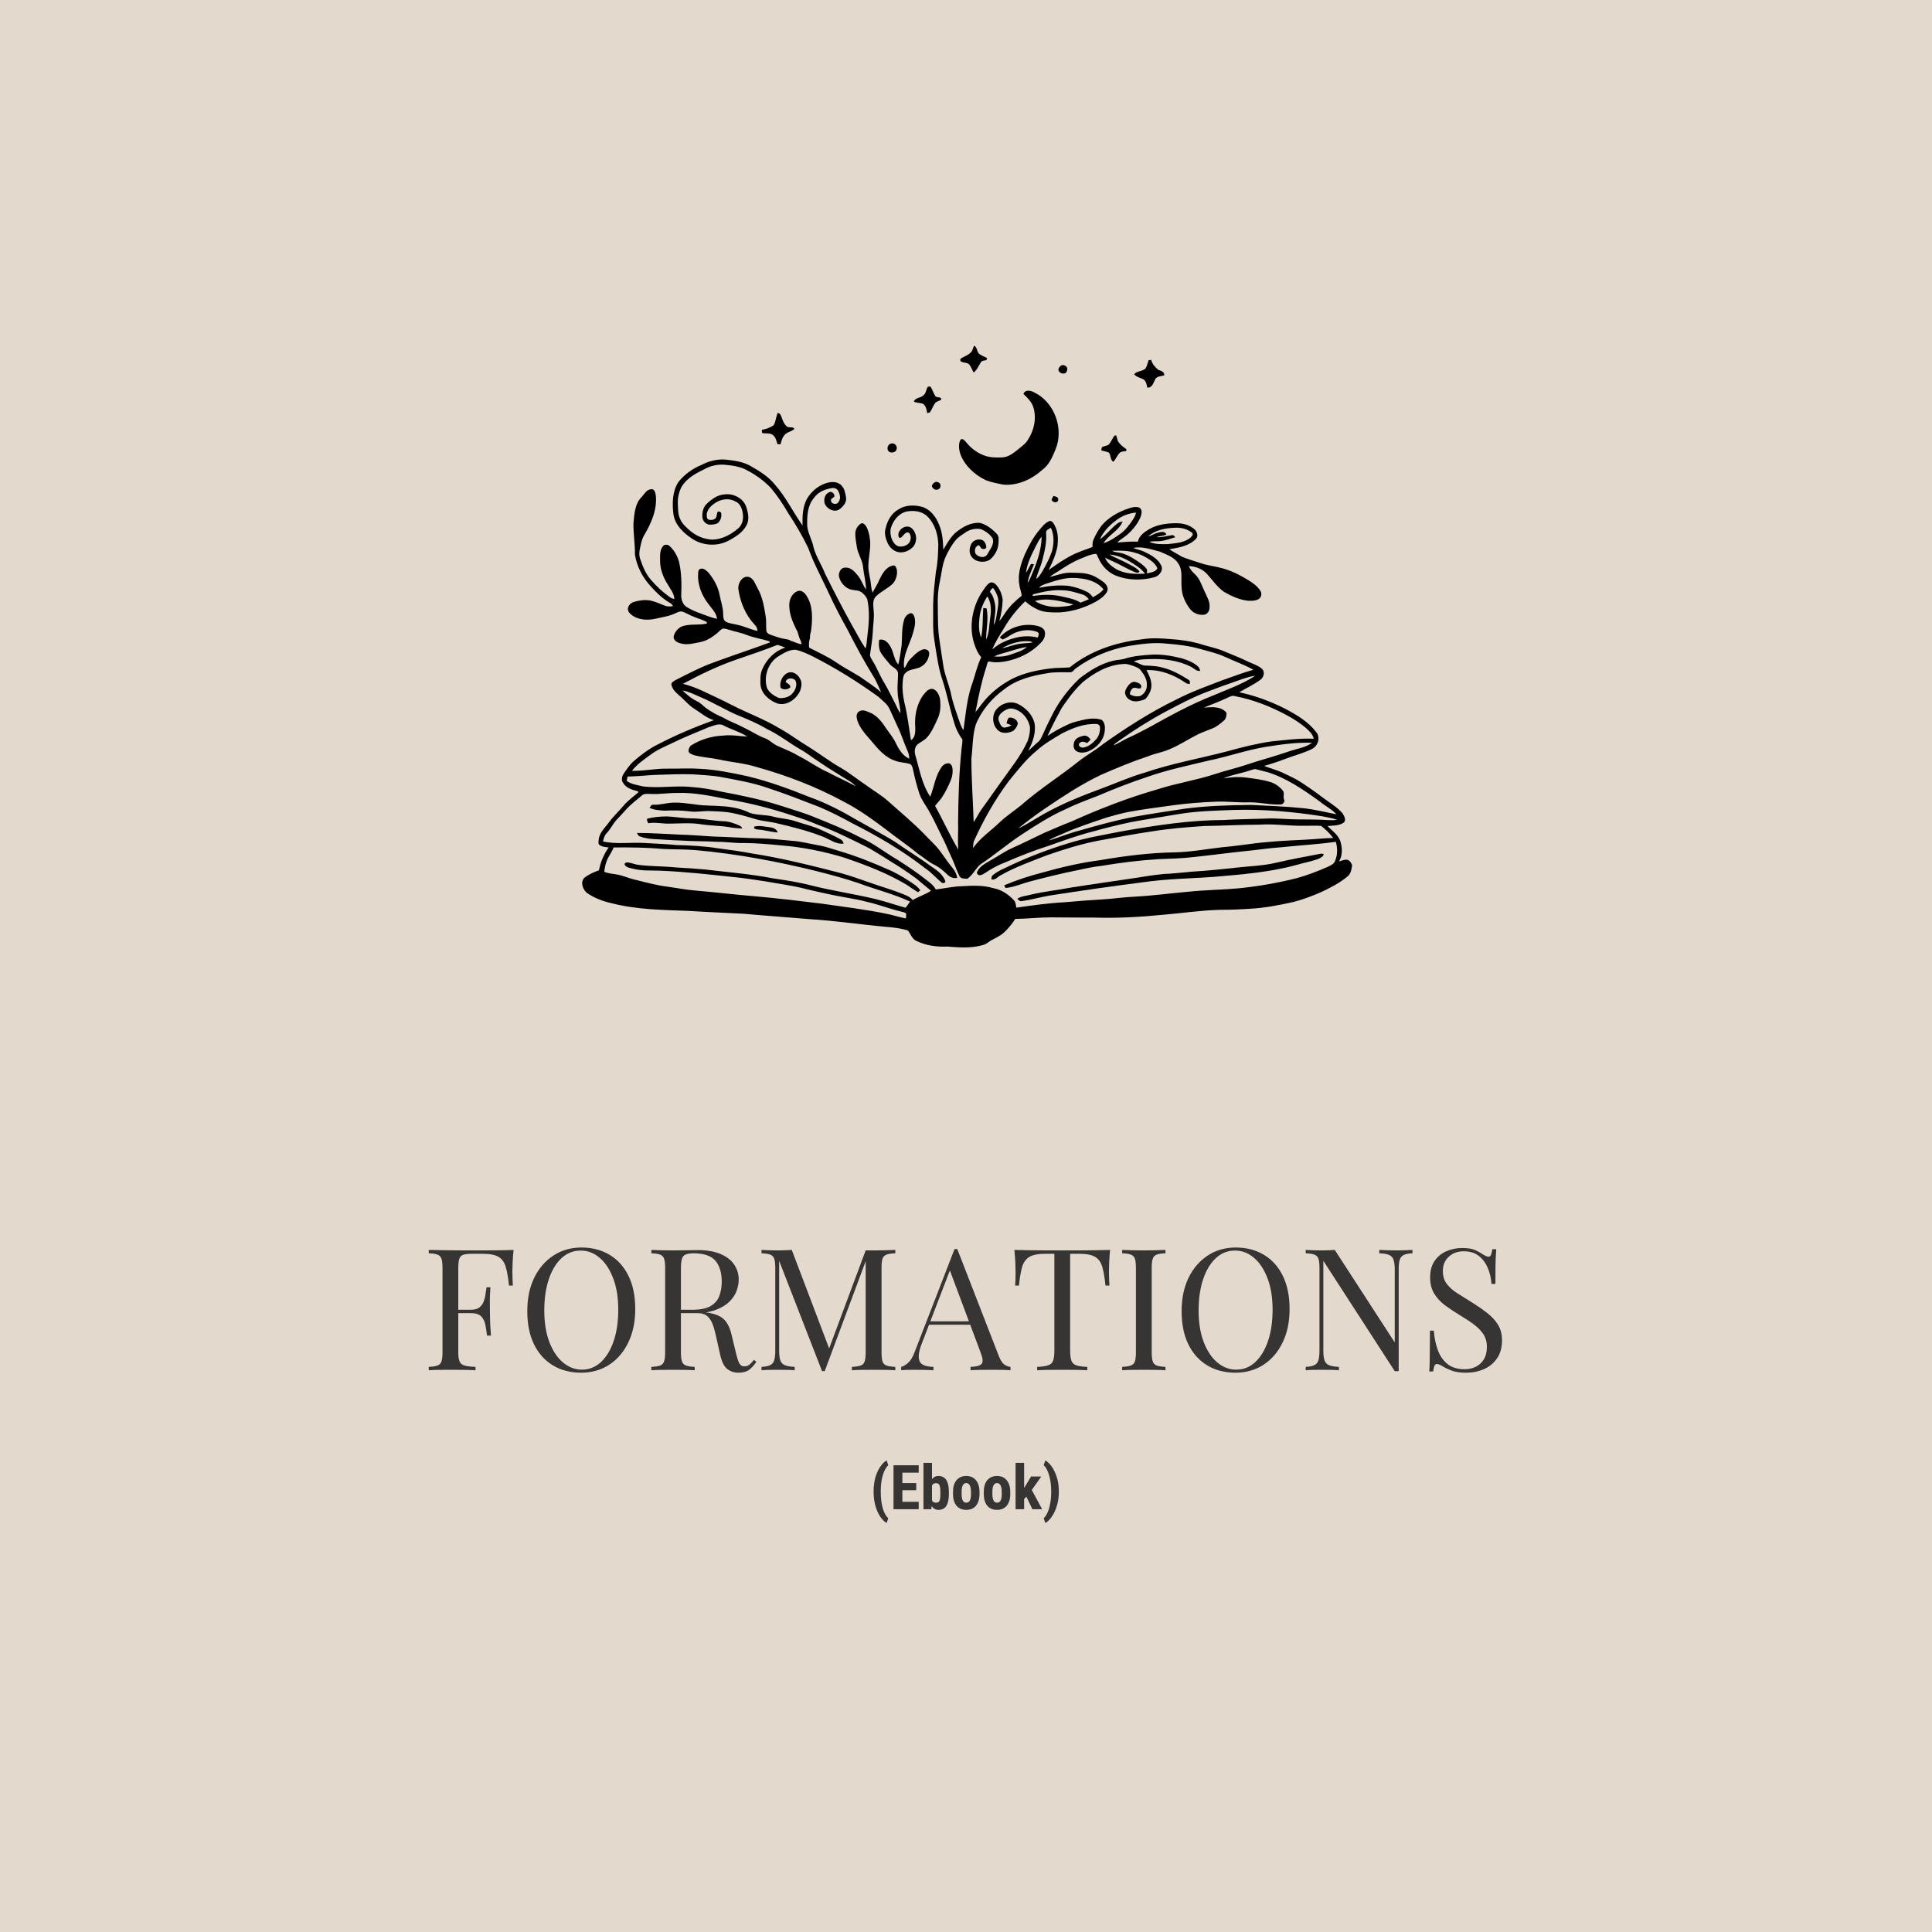 <svg version="1.0" preserveAspectRatio="xMidYMid meet" height="500" viewBox="0 0 375 375" zoomAndPan="magnify" width="500" xmlns:xlink="http://www.w3.org/1999/xlink" xmlns="http://www.w3.org/2000/svg"><defs><g></g><clipPath id="2112af1061"><path clip-rule="nonzero" d="M 186 67.098 L 192 67.098 L 192 73 L 186 73 Z M 186 67.098"></path></clipPath><clipPath id="db08b99b26"><path clip-rule="nonzero" d="M 112.5 89 L 262.5 89 L 262.5 184 L 112.5 184 Z M 112.5 89"></path></clipPath></defs><rect fill-opacity="1" height="450" y="-37.5" fill="#ffffff" width="450" x="-37.5"></rect><rect fill-opacity="1" height="450" y="-37.5" fill="#e3d9cc" width="450" x="-37.5"></rect><g clip-path="url(#2112af1061)"><path fill-rule="nonzero" fill-opacity="1" d="M 189.059 67.098 C 189.758 67.402 189.547 68.355 190.152 68.75 C 190.594 69.074 191.129 69.238 191.598 69.516 C 191.574 69.609 191.504 69.816 191.457 69.91 C 191.086 69.98 190.594 69.957 190.387 70.328 C 189.945 71.004 189.664 71.793 188.988 72.305 C 188.664 71.77 188.477 71.121 188.035 70.656 C 187.594 70.328 186.965 70.445 186.5 70.145 C 186.219 69.887 186.477 69.562 186.73 69.445 C 187.383 69.098 188.152 68.82 188.594 68.215 C 188.805 67.891 188.895 67.473 189.059 67.098 Z M 189.059 67.098" fill="#000000"></path></g><path fill-rule="nonzero" fill-opacity="1" d="M 222.926 69.934 C 223.039 69.91 223.297 69.863 223.438 69.84 C 223.645 70.656 224.203 71.258 224.832 71.793 C 225.344 71.957 226.066 72.164 225.973 72.863 C 225.344 73.047 224.438 73 224.18 73.723 C 223.879 74.328 223.551 75.395 222.668 75.211 C 222.574 74.629 222.457 73.93 221.898 73.605 C 221.293 73.305 220.574 73.188 220.133 72.629 C 220.711 71.98 221.715 72.117 222.344 71.516 C 222.645 71.051 222.738 70.469 222.926 69.934 Z M 222.926 69.934" fill="#000000"></path><path fill-rule="nonzero" fill-opacity="1" d="M 206.121 70.887 C 206.469 70.793 206.863 70.98 207.074 71.281 C 207.285 71.629 207.098 72.094 206.863 72.398 C 206.352 72.699 205.492 72.398 205.422 71.746 C 205.492 71.375 205.746 71.004 206.121 70.887 Z M 206.121 70.887" fill="#000000"></path><path fill-rule="nonzero" fill-opacity="1" d="M 180.098 75.07 C 180.332 75.023 180.633 74.953 180.727 75.234 C 181.031 75.742 181.191 76.324 181.52 76.836 C 181.773 77.324 182.773 76.883 182.684 77.578 C 182.355 77.789 181.984 77.883 181.637 78.09 C 181.145 78.625 180.961 79.344 180.562 79.949 C 180.426 80.137 180.145 80.113 179.961 80.184 C 179.867 79.508 179.727 78.742 179.098 78.348 C 178.539 78.184 177.91 78.207 177.375 77.953 C 177.656 77.16 178.633 77.277 179.191 76.766 C 179.773 76.371 179.727 75.605 180.098 75.07 Z M 180.098 75.07" fill="#000000"></path><path fill-rule="nonzero" fill-opacity="1" d="M 198.648 76.465 C 198.949 75.559 200.047 75.789 200.695 76.141 C 204.676 78.02 206.539 83.203 204.887 87.199 C 204.305 88.641 203.676 90.152 202.395 91.125 C 200.324 93.008 197.531 94.332 194.668 94.055 C 193.527 93.824 192.387 93.613 191.316 93.195 C 189.223 92.172 187.359 90.5 186.477 88.34 C 186.148 87.41 185.965 86.293 186.406 85.387 C 186.824 84.945 187.242 85.527 187.523 85.828 C 188.43 86.969 189.617 87.875 190.992 88.387 C 192.109 88.828 193.344 88.828 194.527 88.781 C 195.738 88.734 196.715 87.941 197.602 87.223 C 198.23 86.688 198.93 86.246 199.395 85.551 C 200.695 83.645 201.301 81.113 200.512 78.879 C 200.16 77.906 199.371 77.16 198.648 76.465 Z M 198.648 76.465" fill="#000000"></path><path fill-rule="nonzero" fill-opacity="1" d="M 150.957 80.137 C 151.539 80.23 151.633 80.832 151.82 81.297 C 152.008 81.832 152.262 82.367 152.703 82.762 C 153.125 83.133 153.891 82.715 154.195 83.25 C 153.637 83.809 152.68 83.832 152.215 84.527 C 151.797 84.992 151.68 85.621 151.516 86.223 C 151.379 86.223 151.074 86.223 150.914 86.223 C 150.703 85.574 150.562 84.828 149.98 84.41 C 149.422 84.016 148.703 84.156 148.074 84.086 C 147.793 83.992 147.91 83.645 147.887 83.434 C 148.703 83.273 149.516 83.016 150.191 82.504 C 150.586 81.785 150.609 80.902 150.957 80.137 Z M 150.957 80.137" fill="#000000"></path><path fill-rule="nonzero" fill-opacity="1" d="M 216.336 84.551 C 216.406 84.527 216.57 84.504 216.641 84.504 C 216.848 84.945 216.824 85.48 217.152 85.875 C 217.547 86.41 218.082 86.805 218.617 87.176 C 218.617 87.27 218.617 87.457 218.617 87.547 C 218.246 87.594 217.828 87.617 217.477 87.781 C 216.848 88.27 216.641 89.105 216.082 89.641 C 215.43 89.246 215.684 88.316 215.195 87.828 C 214.73 87.641 214.219 87.57 213.754 87.41 C 213.801 87.199 213.801 86.969 213.918 86.781 C 214.289 86.551 214.777 86.574 215.148 86.34 C 215.684 85.828 215.871 85.086 216.336 84.551 Z M 216.336 84.551" fill="#000000"></path><path fill-rule="nonzero" fill-opacity="1" d="M 172.977 86.086 C 173.559 85.898 174.188 86.504 174.047 87.082 C 174 87.965 172.488 88.129 172.301 87.27 C 172.16 86.758 172.465 86.199 172.977 86.086 Z M 172.977 86.086" fill="#000000"></path><g clip-path="url(#db08b99b26)"><path fill-rule="nonzero" fill-opacity="1" d="M 261.488 166.879 C 260.953 166.812 260.418 167.066 259.906 167.207 C 260.559 166.113 260.559 164.766 260.234 163.559 C 259.93 162.141 258.605 161.328 257.672 160.328 C 258.719 160.234 259.883 160.305 260.77 159.699 C 261.398 159.234 260.906 158.398 260.605 157.887 C 259.465 156.562 257.906 155.703 256.508 154.633 C 255.301 153.684 254.02 152.844 252.762 151.984 C 251.551 151.172 250.227 150.59 248.922 149.965 C 247.781 149.43 246.523 149.129 245.359 148.664 C 246.688 148.289 248.016 147.871 249.316 147.359 C 251.086 146.664 252.973 146.223 254.672 145.363 C 255.812 144.805 256.348 143.133 255.484 142.109 C 253.926 140.066 251.668 138.738 249.434 137.555 C 246.617 136.137 243.637 135.023 240.543 134.371 C 241.914 133.535 243.406 132.883 244.688 131.91 C 245.312 131.445 245.57 130.352 244.941 129.816 C 244.219 129.168 243.266 128.887 242.406 128.492 C 240.867 127.727 239.262 127.121 237.68 126.449 C 236.051 125.75 234.305 125.449 232.629 124.891 C 230.883 124.426 229.09 124.172 227.277 124.055 C 225.391 123.891 223.484 123.773 221.598 124.102 C 216.594 124.66 211.59 126.332 207.633 129.539 C 206.328 129.656 205.027 129.586 203.746 129.77 C 201.301 130.074 198.859 130.605 196.625 131.676 C 194.25 132.883 192.109 134.582 190.504 136.719 C 190.129 137.207 189.781 137.742 189.34 138.184 C 189.898 135.348 190.457 132.488 191.363 129.723 C 191.551 129.281 191.527 128.727 191.875 128.375 C 193.363 128.727 194.902 128.492 196.344 128.098 C 198.555 127.492 200.625 126.309 202.164 124.613 C 202.723 124.031 203.023 123.148 202.723 122.359 C 202.301 121.637 201.418 121.477 200.672 121.359 C 198.277 121.012 195.691 121.895 194.062 123.707 C 194.227 123.867 194.414 124.008 194.621 124.125 C 195.438 123.82 196.113 123.219 196.926 122.867 C 198.301 122.266 199.906 122.102 201.324 122.66 C 201.812 122.867 201.582 123.402 201.418 123.754 C 200.207 123.449 198.93 123.426 197.695 123.66 C 195.832 124.055 194.016 124.773 192.598 126.051 C 193.203 124.59 194.062 123.266 194.879 121.918 C 195.996 119.988 197.391 118.246 198.996 116.711 C 199.742 117.41 200.648 117.965 201.582 118.383 C 202.84 118.918 204.258 118.871 205.609 118.871 C 208.145 118.734 210.66 117.941 212.871 116.688 C 213.637 116.223 214.43 115.664 214.871 114.852 C 215.242 114.133 214.73 113.363 214.148 112.945 C 213.312 112.344 212.426 111.738 211.402 111.484 C 210.215 111.133 208.984 111.203 207.75 111.156 C 206.375 111.133 205.094 111.715 203.746 111.973 C 204.328 111.508 204.98 111.156 205.586 110.762 C 206.887 109.902 208.238 109.043 209.703 108.461 C 210.68 108.09 211.637 107.555 212.707 107.508 C 212.984 107.578 212.984 107.949 213.125 108.16 C 213.777 109.738 215.012 111.109 216.617 111.738 C 218.969 112.668 221.645 112.691 224.062 112.039 C 225.043 111.809 225.949 110.578 225.32 109.625 C 224.645 108.348 223.297 107.672 222.039 107.066 C 221.363 106.742 220.621 106.648 219.945 106.348 C 221.715 106 223.438 106.648 225.113 107.066 C 226.391 107.648 227.906 108.09 228.695 109.367 C 229.648 110.738 229.184 112.457 229.348 114.016 C 229.395 115.551 230.07 117.012 231 118.223 C 231.629 119.035 232.723 119.453 233.723 119.312 C 234.422 119.223 234.793 118.5 234.77 117.852 C 234.887 116.711 234.188 115.711 233.77 114.711 C 233.234 113.574 232.863 112.32 231.93 111.438 C 231.441 110.996 230.977 110.508 230.766 109.879 C 232.07 109.926 233.422 110.438 234.305 111.438 C 235.375 112.621 236.285 113.992 237.609 114.898 C 239.031 115.711 240.543 116.41 242.172 116.594 C 242.895 116.641 243.66 116.641 244.289 116.293 C 244.848 115.969 244.988 115.152 244.617 114.645 C 244.059 113.762 243.148 113.133 242.289 112.598 C 240.684 111.621 238.984 110.738 237.145 110.273 C 235.793 109.902 234.422 109.762 233.094 109.32 C 231.863 108.902 230.605 108.555 229.418 108.066 C 228.625 107.555 227.742 107.16 226.973 106.602 C 228.812 106.301 230.859 105.977 232.188 104.535 C 232.629 103.977 232.328 103.164 231.84 102.723 C 230.859 101.863 229.535 101.539 228.277 101.559 C 226.531 101.559 224.715 101.793 223.156 102.652 C 222.18 103.211 221.109 103.953 220.852 105.141 C 219.504 105.07 218.176 105.207 216.848 105.301 C 217.27 104.859 217.805 104.559 218.293 104.188 C 219.574 103.211 220.668 101.934 221.34 100.469 C 221.551 99.863 221.828 99.004 221.203 98.562 C 220.551 98.262 219.805 98.445 219.152 98.656 C 217.129 99.328 215.148 100.398 213.777 102.07 C 213.172 102.887 212.66 103.793 212.242 104.742 C 212.031 105.184 212.055 105.672 212.055 106.16 C 211.238 106.512 210.402 106.742 209.586 107.09 C 207.375 107.926 205.445 109.297 203.535 110.645 C 204.281 109.16 204.957 107.625 205.258 105.977 C 205.398 104.652 205.398 103.258 204.746 102.047 C 204.535 101.652 204.281 101.074 203.746 101.117 C 202.84 101.445 202.258 102.258 201.652 102.977 C 200.512 104.348 199.672 105.953 198.93 107.578 C 198.113 109.484 197.461 111.574 197.879 113.645 C 197.949 114.316 198.277 114.969 198.301 115.641 C 197.137 116.57 196.043 117.594 195.18 118.848 C 194.785 119.43 194.438 120.035 193.969 120.547 C 194.344 119.199 194.574 117.805 194.621 116.387 C 194.461 115.316 194.062 114.246 193.297 113.457 C 192.969 113.086 192.387 112.855 191.969 113.227 C 191.293 113.738 190.922 114.504 190.434 115.176 C 188.711 118.012 188.059 121.613 189.059 124.82 C 189.387 125.797 189.758 126.797 190.457 127.562 C 189.711 129.098 189.34 130.793 188.805 132.395 C 187.688 135.371 187.453 138.578 187.012 141.691 C 186.707 141.344 186.547 140.902 186.383 140.484 C 185.684 138.461 184.918 136.465 184.52 134.348 C 184.125 132.723 183.449 131.164 183.148 129.516 C 182.867 127.887 182.66 126.238 182.402 124.613 C 182.008 122.312 182.055 119.988 182.031 117.688 C 181.984 116.105 182.055 114.527 182.402 112.969 C 182.773 111.297 182.867 109.555 183.59 107.973 C 184.125 106.859 184.73 105.742 185.543 104.789 C 186.082 104.164 186.824 103.746 187.5 103.281 C 188.316 102.723 189.387 102.535 190.363 102.699 C 191.246 103.047 192.109 103.652 192.645 104.465 C 193.086 105.625 192.156 106.625 191.645 107.578 C 191.152 108.461 189.758 108.16 189.316 107.395 C 189.082 106.789 189.316 105.953 190.012 105.812 C 190.223 106.047 190.34 106.395 190.641 106.531 C 190.922 106.602 191.293 106.578 191.434 106.301 C 191.434 105.695 191.152 104.977 190.527 104.766 C 189.805 104.582 188.918 104.859 188.547 105.535 C 188.129 106.324 188.035 107.395 188.617 108.113 C 189.434 109.16 191.109 109.32 192.18 108.602 C 193.109 107.789 193.762 106.625 193.809 105.371 C 193.832 104.766 193.945 104.07 193.457 103.605 C 192.574 102.676 191.48 101.816 190.223 101.492 C 188.406 101.352 186.73 102.328 185.383 103.465 C 184.426 104.395 183.754 105.559 183.102 106.695 C 183.031 105.047 182.938 103.352 182.262 101.816 C 181.656 100.258 180.496 98.75 178.797 98.332 C 177.328 97.98 175.676 98.027 174.375 98.887 C 173 99.656 172.207 101.117 171.883 102.605 C 171.602 103.535 171.906 104.512 172.277 105.395 C 172.676 106.23 173.395 106.953 174.328 107.16 C 175.445 107.395 176.586 106.859 177.328 106.047 C 177.816 105.324 177.98 104.348 177.633 103.535 C 177.398 102.906 176.887 102.188 176.117 102.211 C 175.094 102.164 174.047 103.281 174.465 104.301 C 174.91 104.605 175.141 104.023 175.422 103.793 C 175.676 103.488 176.164 103.117 176.516 103.512 C 177.004 104.188 176.793 105.277 176.07 105.719 C 175.375 106.16 174.305 106.301 173.699 105.605 C 173 104.836 172.742 103.723 172.859 102.699 C 173.258 101.188 174.305 99.746 175.863 99.305 C 177.281 99.027 178.91 99.168 180.004 100.234 C 181.473 101.676 182.078 103.77 182.125 105.766 C 182.078 107.508 182.031 109.254 181.656 110.973 C 181.426 113.133 181.145 115.293 181.121 117.477 C 181.168 119.777 180.984 122.102 181.379 124.402 C 181.797 126.98 182.102 129.609 182.961 132.094 C 183.801 134.648 184.289 137.301 185.078 139.855 C 185.43 141.156 185.965 142.434 186.801 143.504 C 186.824 144.109 186.707 144.688 186.641 145.293 C 186.148 150.035 186.012 154.797 185.965 159.562 C 186.035 161.352 185.848 163.141 186.012 164.906 C 184.359 162.164 183.055 159.211 181.496 156.422 C 181.961 155.797 182.543 155.262 182.938 154.609 C 183.566 153.613 184.102 152.543 184.543 151.449 C 184.871 150.684 184.984 149.801 184.848 148.988 C 184.777 148.594 184.496 148.105 184.031 148.152 C 183.449 148.176 182.938 148.547 182.66 149.035 C 181.52 150.707 181.309 152.777 180.562 154.633 C 178.957 152.266 178.492 149.406 177.703 146.711 C 177.445 145.969 177.492 145.039 178.098 144.48 C 178.703 143.992 179.469 143.691 179.98 143.086 C 180.867 142.062 181.402 140.785 181.961 139.578 C 182.566 138.367 182.613 136.973 182.449 135.648 C 182.285 134.883 181.891 133.977 181.078 133.723 C 180.215 133.559 179.656 134.371 179.168 134.953 C 177.887 136.766 177.469 139.066 177.656 141.25 C 177.68 142.086 177.633 143.203 176.816 143.668 C 176.422 141.18 176.117 138.672 175.512 136.23 C 175.258 135 175.094 133.723 175.211 132.465 C 175.258 131.84 175.258 131.094 175.746 130.629 C 176.352 129.957 177.328 129.957 178.121 129.676 C 179.445 129.328 180.402 128.004 180.355 126.656 C 180.215 126.031 179.445 125.891 178.934 126.121 C 178.004 126.516 177.281 127.309 176.609 128.004 C 176.141 128.445 175.98 129.121 175.605 129.609 L 175.469 129.516 C 175.211 127.051 176.676 124.938 177.281 122.637 C 177.562 121.637 177.816 120.5 177.398 119.5 C 177.281 119.223 177.027 118.941 176.699 119.035 C 176.117 119.199 175.652 119.707 175.492 120.289 C 174.977 121.918 175.141 123.66 175 125.332 C 174.793 126.539 174.676 127.797 174.352 128.98 C 173.488 127.98 173.488 126.609 172.836 125.52 C 172.418 124.727 171.625 123.914 170.648 124.195 C 170.531 124.914 170.578 125.633 170.789 126.332 C 171.254 127.309 172.047 128.098 172.719 128.934 C 173.188 129.539 174.188 129.77 174.305 130.629 C 174.328 131.84 174.141 133.047 174.234 134.254 C 174.234 135.648 174.746 136.996 174.77 138.414 C 174.352 137.926 174.141 137.324 173.859 136.766 C 173.164 135.395 172.488 134.023 171.719 132.676 C 170.812 131.258 170.254 129.676 169.367 128.262 C 169.16 127.863 168.809 127.492 168.879 127.027 C 169.066 125.543 169.348 124.078 169.414 122.566 C 169.461 121.219 169.719 119.895 169.578 118.547 C 169.531 117.594 169.277 116.48 170.043 115.734 C 171.043 114.758 172.395 114.203 173.371 113.203 C 173.953 112.457 174.234 111.461 174.07 110.531 C 173.977 110.16 173.746 109.602 173.258 109.785 C 171.93 110.09 171.23 111.391 170.695 112.504 C 170.348 113.387 169.789 114.18 169.367 115.039 C 169.207 114.574 169.113 114.109 169.066 113.621 C 168.973 112.156 168.391 110.738 168.578 109.273 C 168.648 107.742 169.066 106.207 168.855 104.676 C 168.742 103.793 168.555 102.887 168.09 102.117 C 167.879 101.793 167.508 101.422 167.09 101.629 C 166.461 102.047 166.016 102.77 166.016 103.559 C 165.996 104.441 166.203 105.324 166.32 106.207 C 166.531 107.578 167.414 108.742 167.531 110.137 C 167.672 111.574 168.09 112.969 168.09 114.434 C 167.508 113.574 167.18 112.551 166.531 111.738 C 165.926 110.996 165.156 110.09 164.086 110.18 C 163.18 110.137 162.688 111.18 162.852 111.949 C 163.133 113.086 164.016 114.109 165.156 114.434 C 165.855 114.621 166.691 114.504 167.297 115.016 C 167.738 115.363 168.137 115.805 168.344 116.34 C 168.855 118.734 168.648 121.195 168.344 123.59 C 168.23 124.355 168.25 125.145 167.996 125.867 C 166.973 124.355 166.156 122.684 165.227 121.102 C 163.457 117.895 161.781 114.645 160.152 111.367 C 159.477 109.648 158.43 108.09 157.918 106.301 C 157.684 104.859 156.824 103.582 156.684 102.117 C 156.637 100.258 156.684 98.215 157.941 96.703 C 158.758 95.496 160.152 94.914 161.547 94.73 C 162.016 94.66 162.504 94.891 162.711 95.309 C 163.016 95.938 163.246 96.727 162.805 97.355 C 162.551 98.027 161.387 97.934 161.293 97.191 C 161.199 96.773 161.711 96.656 161.945 96.402 C 162.086 95.867 161.41 95.238 160.898 95.566 C 160.035 95.961 159.805 97.051 160.129 97.867 C 160.594 98.84 161.922 99.492 162.898 98.887 C 163.598 98.355 164.34 97.586 164.227 96.633 C 164.086 95.773 163.945 94.797 163.27 94.172 C 162.734 93.637 161.922 93.496 161.199 93.59 C 159.27 93.867 157.594 95.172 156.613 96.844 C 155.777 98.422 155.73 100.258 155.777 102 C 153.914 99.398 152.543 96.449 150.379 94.031 C 149.215 92.59 147.629 91.566 146.047 90.66 C 144.559 89.688 142.742 89.406 140.996 89.223 C 139.297 89.035 137.598 89.477 136.109 90.266 C 134.387 90.965 132.852 92.102 131.688 93.543 C 130.5 95.355 130.453 97.68 130.711 99.77 C 130.988 101.934 132.711 103.488 134.434 104.629 C 136.504 105.953 139.273 106.09 141.441 104.93 C 142.766 104.211 144.164 103.352 144.883 101.98 C 145.488 100.887 145.234 99.586 144.859 98.445 C 144.324 96.703 142.348 95.727 140.625 95.961 C 139.25 96.055 138.066 96.914 137.109 97.867 C 136.48 98.492 136.297 99.422 136.32 100.281 C 136.32 101.094 137.039 101.863 137.879 101.84 C 138.391 101.816 138.996 101.793 139.414 101.445 C 139.855 101.004 140.09 100.352 139.996 99.746 C 140.02 99.375 139.648 99.281 139.344 99.281 C 139.02 99.727 139.25 100.469 138.691 100.746 C 138.203 101.027 137.18 101.074 137.203 100.281 C 136.992 99.051 138.02 98.121 138.949 97.539 C 140.066 96.844 141.531 96.656 142.695 97.309 C 143.695 97.68 144.07 98.797 144.188 99.77 C 144.324 100.723 144.094 101.816 143.371 102.488 C 141.953 103.723 140.184 104.699 138.25 104.742 C 136.715 104.676 135.203 104.07 134.016 103.07 C 133.223 102.398 132.387 101.676 131.988 100.676 C 131.594 99.816 131.617 98.84 131.57 97.914 C 131.5 96.703 131.758 95.473 132.34 94.402 C 133.316 92.848 134.969 91.918 136.574 91.148 C 137.832 90.406 139.344 90.059 140.812 90.219 C 142.23 90.359 143.676 90.57 144.93 91.242 C 146.676 92.148 148.305 93.312 149.656 94.75 C 150.891 96.238 151.984 97.844 152.938 99.516 C 154.379 101.699 155.73 103.977 156.871 106.348 C 157.965 109.391 159.523 112.227 160.875 115.152 C 161.992 117.594 163.246 119.965 164.551 122.312 C 166.086 125.309 167.672 128.285 169.438 131.141 C 170.113 132.164 170.508 133.301 171.043 134.395 C 169.766 133.234 168.273 132.328 166.879 131.328 C 165.297 130.352 163.621 129.492 162.086 128.422 C 160.5 127.355 158.734 126.586 157.059 125.703 C 156.965 125.121 157.012 124.449 157.219 123.867 C 157.172 123.402 157.312 122.867 157.43 122.449 C 157.707 120.172 157.848 117.664 156.566 115.664 C 156.219 115.109 155.613 114.504 154.891 114.711 C 153.613 115.133 153.055 116.641 153.215 117.895 C 153.285 119.43 153.914 120.824 154.566 122.195 C 154.566 122.195 154.59 122.219 154.59 122.219 C 154.867 122.613 154.891 123.031 155.055 123.473 C 155.125 123.66 155.148 123.797 155.219 123.961 C 155.406 124.309 155.543 124.66 155.59 125.055 C 155.031 124.961 154.496 124.773 153.961 124.543 C 153.73 124.496 153.52 124.402 153.285 124.262 C 153.102 124.148 152.773 124.078 152.52 124.055 C 152.379 124.055 152.262 124.008 152.145 123.961 C 152.121 123.961 152.121 123.961 152.098 123.984 C 151.215 123.797 150.379 123.496 149.539 123.195 C 149.168 123.078 148.77 122.801 148.746 122.383 C 148.656 121.496 148.77 120.613 148.633 119.754 C 148.328 117.852 148.027 115.875 147.047 114.18 C 146.559 113.34 146.258 112.109 145.164 111.949 C 143.977 111.855 143.254 113.203 143.301 114.246 C 143.652 116.852 144.699 119.383 146.512 121.289 C 146.863 121.59 147.004 122.031 147.027 122.473 C 145.723 122.195 144.512 121.566 143.184 121.289 C 142.418 121.078 141.602 121.055 140.902 120.684 C 140.367 120.383 140.367 119.684 140.367 119.152 C 140.367 117.918 139.902 116.734 139.695 115.551 C 139.391 113.898 138.555 112.391 137.484 111.109 C 137.062 110.715 136.504 110.156 135.898 110.438 C 135.527 110.555 135.527 110.996 135.504 111.297 C 135.363 113.363 136.133 115.434 137.391 117.082 C 138.043 118.035 139.02 118.871 139.184 120.105 C 138.02 119.895 136.926 119.406 135.832 119.012 C 134.969 118.711 134.133 118.336 133.34 117.852 C 132.547 117.387 132.199 116.41 132.223 115.527 C 132.316 113.34 132.293 111.109 131.781 108.973 C 131.453 107.859 130.852 106.789 129.988 106 C 129.594 105.625 128.918 105.625 128.617 106.09 C 128.012 106.906 128.125 107.973 128.125 108.926 C 128.125 110.578 128.777 112.133 129.641 113.504 C 130.152 114.387 130.852 115.223 130.895 116.27 C 130.664 116.199 130.406 116.176 130.223 116.039 C 128.754 115.039 127.43 113.828 126.289 112.48 C 125.285 111.297 124.684 109.809 124.215 108.344 C 124.031 107.766 124.078 107.16 124.191 106.578 C 124.402 105.672 124.52 104.742 125.008 103.93 C 126.402 101.582 127.59 98.91 127.289 96.121 C 127.195 95.637 127.031 94.82 126.359 94.961 C 125.52 95.031 125.102 95.82 124.613 96.402 C 123.238 97.68 123.145 99.68 122.961 101.422 C 122.891 103.488 123.285 105.559 123.238 107.625 C 123.59 109.902 124.707 112.062 126.266 113.762 C 127.219 114.805 128.219 115.852 129.43 116.641 C 129.848 116.945 130.406 117.129 130.617 117.641 C 130.035 117.781 129.43 117.734 128.895 117.5 C 128.012 117.129 127.125 116.758 126.172 116.547 C 125.102 116.387 124.008 116.523 122.984 116.852 C 122.402 117.035 121.891 117.57 121.867 118.223 C 121.891 118.801 122.402 119.242 122.844 119.547 C 124.148 120.359 125.801 120.43 127.289 120.082 C 128.617 119.777 129.988 119.594 131.199 118.988 C 131.617 118.801 132.105 118.57 132.57 118.758 C 133.27 119.012 133.898 119.43 134.598 119.684 C 135.41 120.035 136.297 120.266 137.086 120.684 C 137.32 120.895 137.273 121.035 136.949 121.078 C 135.387 121.383 133.711 121.035 132.223 121.637 C 131.523 122.031 130.941 122.73 130.758 123.52 C 130.664 124.238 131.387 124.703 131.988 124.844 C 133.27 125.285 134.621 124.867 135.898 124.637 C 137.133 124.402 138.203 123.707 139.184 122.914 C 139.555 122.613 139.855 122.172 140.324 122.008 C 140.742 121.984 141.137 122.125 141.531 122.242 C 142.625 122.613 143.766 122.777 144.812 123.195 C 146.281 123.797 147.887 124.008 149.375 124.496 C 149.375 124.543 149.398 124.66 149.422 124.703 C 145.652 126.098 141.836 127.332 138.066 128.75 C 135.645 129.656 133.387 130.863 131.082 132.023 C 130.758 132.234 130.199 132.488 130.336 132.977 C 130.594 134.07 131.57 134.719 132.34 135.441 C 133.105 136.137 133.781 136.949 134.668 137.508 C 135.945 138.297 137.086 139.344 138.555 139.785 C 134.828 141.133 131.176 142.668 127.66 144.504 C 125.961 145.34 124.449 146.5 123.008 147.734 C 122.215 148.43 121.656 149.312 121.051 150.172 C 120.727 150.684 120.539 151.406 120.934 151.938 C 121.516 152.984 122.75 153.309 123.82 153.59 C 123.844 153.637 123.891 153.727 123.914 153.773 C 122.961 154.633 121.867 155.379 121.027 156.379 C 120.121 157.492 119.051 158.422 118.211 159.605 C 117.445 160.652 116.328 161.605 116.211 162.977 C 116.188 163.348 116.023 163.883 116.465 164.07 C 116.953 164.395 117.559 164.418 118.141 164.488 C 117.211 165.812 116.559 167.32 116.258 168.926 C 115.254 169.273 114.277 169.715 113.441 170.367 C 112.555 171.203 113.137 172.691 113.953 173.34 C 115.395 174.316 117.023 174.945 118.723 175.316 C 123.59 176.57 128.637 176.617 133.645 176.805 C 137.203 177.035 140.789 177.176 144.348 177.359 C 148.609 177.754 152.891 178.035 157.148 178.406 C 162.105 178.707 167.02 179.453 171.953 179.895 C 173.395 180.008 174.863 180.172 176.234 180.613 C 176.77 181.312 177.027 182.262 177.887 182.637 C 179.727 183.543 181.844 183.82 183.867 183.727 C 186.242 183.914 188.664 184.098 190.969 183.379 C 191.48 183.215 191.898 182.82 192.34 182.543 C 193.387 182.008 194.504 181.473 195.297 180.59 C 195.949 179.895 196.555 179.172 197.066 178.359 C 199.395 178.336 201.699 178.059 204.023 178.059 C 206.84 178.105 209.633 178.082 212.449 178.105 C 216.918 178.242 221.387 177.988 225.832 177.547 C 229.488 177.246 233.117 176.688 236.797 176.594 C 238.75 176.594 240.707 176.523 242.66 176.383 C 245.477 176.246 248.27 175.688 251.016 175.082 C 252.855 174.617 254.648 173.922 256.395 173.18 C 258.207 172.316 260.023 171.41 261.559 170.109 C 262.234 169.598 262.328 168.691 262.445 167.926 C 262.281 167.508 262 166.973 261.488 166.879 Z M 199.812 124.473 C 200.047 124.473 200.254 124.59 200.465 124.703 C 199.578 124.867 198.672 124.82 197.812 124.984 C 196.672 125.145 195.621 125.633 194.48 125.82 C 196.066 124.914 197.949 124.309 199.812 124.473 Z M 194.832 126.75 C 196.32 126.355 197.789 125.773 199.324 125.586 C 198.461 126.355 197.297 126.633 196.227 127.027 C 195.18 127.422 194.062 127.516 192.969 127.422 C 193.551 127.098 194.203 126.938 194.832 126.75 Z M 227.836 102.445 C 229.09 102.328 230.441 102.629 231.418 103.441 C 231.699 103.793 231.281 104.141 231.047 104.371 C 229.836 105.371 228.207 105.418 226.742 105.605 C 225.531 105.648 224.227 105.672 223.086 105.184 C 223.809 104.977 224.555 105.117 225.273 105.023 C 226.254 104.906 227.184 104.559 228.113 104.277 C 227.953 104.07 227.766 103.793 227.461 103.883 C 226.461 104 225.484 104.348 224.484 104.258 C 225.09 104 225.809 104.07 226.391 103.746 C 226.16 103.094 225.367 103.211 224.855 103.371 C 224.133 103.512 223.527 103.953 222.832 104.141 C 224.18 102.887 226.066 102.535 227.836 102.445 Z M 216.57 110.414 C 215.707 109.879 214.871 109.23 214.5 108.254 C 215.059 108.508 215.57 108.789 216.129 109.02 C 217.594 109.648 218.945 110.555 220.457 111.109 C 220.711 111.203 221.086 111.227 221.156 110.879 C 220.504 110.113 219.504 109.738 218.641 109.254 C 217.57 108.648 216.383 108.277 215.359 107.625 C 216.711 107.766 218.012 108.23 219.176 108.926 C 220.293 109.602 221.457 110.273 222.25 111.344 C 220.316 111.461 218.27 111.414 216.57 110.414 Z M 220.133 107.23 C 221.27 107.531 222.367 108.066 223.344 108.766 C 223.879 109.184 224.414 109.672 224.645 110.32 C 224.273 111.086 223.297 111.109 222.598 111.297 C 222.598 111.02 222.762 110.715 222.574 110.461 C 222.086 109.785 221.363 109.32 220.691 108.855 C 219.734 108.23 218.734 107.625 217.594 107.348 C 217.012 107.207 216.383 107.23 215.848 106.906 C 217.293 106.859 218.758 106.836 220.133 107.23 Z M 216.453 101.141 C 217.594 100.188 219.035 99.609 220.527 99.492 C 220.41 99.91 220.246 100.305 220.016 100.676 C 219.27 101.793 218.477 102.93 217.34 103.699 C 216.359 104.371 215.359 105.094 214.195 105.418 C 215.172 103.812 217.152 103.023 217.898 101.234 C 217.5 101.281 217.105 101.398 216.801 101.676 C 215.641 102.605 214.73 103.812 213.496 104.676 C 214.125 103.258 215.219 102.07 216.453 101.141 Z M 206.051 117.758 C 204.281 117.941 202.418 117.641 200.883 116.664 C 203.352 115.945 205.91 116.688 208.332 117.316 C 207.633 117.688 206.816 117.664 206.051 117.758 Z M 209.727 116.965 C 208.586 116.246 207.215 116.039 205.91 115.734 C 204.117 115.34 202.281 115.41 200.488 115.688 L 200.418 115.48 L 200.582 115.34 C 202.441 114.875 204.328 114.434 206.258 114.574 C 207.633 114.598 208.938 115.039 210.238 115.434 C 210.703 115.598 211.031 115.969 211.355 116.293 C 210.82 116.547 210.262 116.781 209.727 116.965 Z M 208.426 112.18 C 210.52 112.227 212.801 112.691 214.195 114.387 C 213.66 115.062 212.891 115.504 212.125 115.922 C 211.82 115.504 211.473 115.109 210.984 114.875 C 209.867 114.316 208.656 113.922 207.422 113.715 C 205.516 113.527 203.582 113.715 201.699 114.086 C 202 113.645 202.512 113.504 203 113.32 C 204.746 112.762 206.539 112.109 208.426 112.18 Z M 203.047 103.488 C 202.93 102.93 203.582 102.652 203.977 102.445 C 204.652 103.859 204.582 105.512 204.188 106.996 C 203.746 108.301 203.094 109.531 202.418 110.738 C 202.047 111.32 201.699 111.992 201.117 112.367 C 201.418 111.086 202.047 109.902 202.348 108.625 C 202.77 106.953 203.188 105.23 203.047 103.488 Z M 201.094 105.93 C 201.418 105.324 201.699 104.676 202.188 104.188 C 202.141 106.977 201.094 109.648 200 112.156 C 199.859 112.48 199.695 112.832 199.465 113.109 C 199.625 111.832 200.277 110.715 200.695 109.508 C 200.488 109.531 200.137 109.344 200.023 109.602 C 199.719 110.137 199.465 110.691 199.137 111.227 C 199.348 109.32 200.254 107.602 201.094 105.93 Z M 192.805 114.18 C 193.18 114.691 193.457 115.27 193.668 115.875 C 193.922 116.875 193.691 117.918 193.527 118.895 C 193.387 119.707 193.32 120.547 192.922 121.289 C 192.945 119.895 193.41 118.5 193.109 117.105 C 192.922 116.293 192.691 115.457 192.109 114.852 C 192.34 114.621 192.41 114.109 192.805 114.18 Z M 190.434 123.73 C 189.898 122.496 189.992 121.102 190.129 119.801 C 190.27 118.359 190.875 116.988 191.621 115.758 C 192.48 116.988 192.41 118.617 192.18 120.059 C 191.969 121.43 192.016 122.891 191.41 124.148 C 191.387 122.125 191.945 120.082 191.48 118.082 C 191.27 118.059 191.062 118.035 190.852 118.012 C 190.711 119.941 190.828 121.871 190.434 123.73 Z M 245.941 149.848 C 249.715 151.008 252.996 153.285 256.16 155.562 C 257.207 156.445 258.465 157.027 259.395 158.051 C 257.301 157.656 255.23 157.121 253.109 156.887 C 249.715 156.539 246.27 156.402 242.848 156.238 C 238.52 156.285 234.188 156.402 229.906 156.98 C 226.648 157.469 223.367 157.957 220.133 158.539 C 216.5 159.234 212.961 160.234 209.426 161.234 C 207.445 161.746 205.539 162.559 203.582 163.141 C 204.352 162.535 205.328 162.281 206.211 161.859 C 208.961 160.605 211.867 159.676 214.73 158.699 C 216.082 158.305 217.453 157.934 218.828 157.633 C 221.809 157.074 224.832 156.703 227.836 156.285 C 230.512 155.914 233.211 155.727 235.887 155.609 C 238.098 155.496 240.285 155.82 242.473 155.727 C 244.57 155.703 246.617 156.262 248.711 156.145 C 249.086 156.027 249.434 155.609 249.246 155.191 C 248.969 154.633 249.434 153.938 248.969 153.426 C 248.363 152.684 247.523 152.078 246.594 151.801 C 245.035 151.312 243.406 151.125 241.801 150.918 C 240.355 150.73 238.938 150.848 237.492 151.078 C 238.656 150.543 239.938 150.312 241.172 149.965 C 241.984 149.777 242.777 149.453 243.59 149.266 C 244.383 149.43 245.152 149.684 245.941 149.848 Z M 249.574 138.719 C 250.898 139.414 252.18 140.227 253.344 141.18 C 254.02 141.785 254.785 142.434 254.996 143.387 C 252.227 143.27 249.457 143.645 246.688 143.922 C 243.824 144.34 241.008 145.062 238.215 145.828 C 232.887 147.223 227.438 148.176 222.203 149.965 C 219.059 150.871 216.082 152.242 213.008 153.355 C 208.914 154.867 204.84 156.586 201.117 158.863 C 199.953 159.539 198.812 160.281 197.602 160.84 C 200.953 158.074 204.605 155.703 208.262 153.379 C 210.031 152.312 211.82 151.289 213.684 150.406 C 216.664 149.105 219.664 147.848 222.762 146.828 C 224.133 146.246 225.648 146.035 226.996 145.434 C 228.93 144.641 230.676 143.457 232.535 142.527 C 233.422 142.109 234.352 141.785 235.258 141.414 C 236.145 141.086 236.867 140.461 237.562 139.855 C 238.004 139.508 238.051 138.902 238.074 138.367 C 237.027 137.02 235.168 137.254 233.652 137.348 C 235.098 136.742 236.586 136.23 238.027 135.535 C 238.586 135.301 239.145 134.883 239.773 135.137 C 243.219 135.789 246.5 137.09 249.574 138.719 Z M 235.516 134.977 C 231.234 136.648 227.184 138.879 223.18 141.109 C 221.785 141.855 220.363 142.598 218.922 143.25 C 217.941 143.691 217.082 144.316 216.082 144.688 C 216.406 144.316 216.824 144.039 217.223 143.758 C 220.109 141.715 223.109 139.809 226.23 138.137 C 228.906 136.719 231.582 135.301 234.422 134.23 C 236.238 133.535 238.051 132.859 239.914 132.234 C 241.125 131.816 242.359 131.328 243.637 131.164 C 241.125 132.836 238.262 133.789 235.516 134.977 Z M 189.387 140.668 C 190.504 137.902 192.504 135.535 194.926 133.789 C 197.254 131.93 200.23 131.164 203.141 130.699 C 204.652 130.398 206.191 130.492 207.703 130.492 C 208.215 130.516 208.445 129.98 208.82 129.723 C 211.844 127.516 215.406 126.031 219.082 125.379 C 221.551 124.984 224.062 124.637 226.555 124.938 C 228.672 125.102 230.812 125.355 232.863 125.938 C 234.586 126.426 236.375 126.82 237.984 127.586 C 239.75 128.398 241.59 129.051 243.289 130.004 C 241.219 130.582 239.215 131.352 237.168 132.07 C 234.211 133.211 231.211 134.277 228.395 135.742 C 223.344 138.184 218.617 141.227 214.055 144.457 C 212.566 145.688 210.844 146.594 209.332 147.801 C 205.723 150.684 201.789 153.148 198.324 156.191 C 196.949 157.328 195.438 158.305 194.133 159.516 C 192.387 161.234 190.27 162.605 188.852 164.625 C 188.895 164.16 188.895 163.652 189.059 163.211 C 190.898 159.141 193.109 155.215 195.785 151.637 C 197.484 149.57 199.113 147.406 201.207 145.711 C 202.676 144.363 204.422 143.387 206.121 142.363 C 208.191 141.32 210.473 140.391 212.848 140.531 C 213.148 140.531 213.473 140.762 213.496 141.086 C 213.566 141.945 213.336 142.875 212.754 143.504 C 212.102 144.246 211.285 144.945 210.285 145.105 C 209.938 145.152 209.52 144.992 209.426 144.641 C 209.332 144.293 209.68 144.062 209.961 143.992 C 210.332 143.898 210.68 144.109 211.031 144.223 C 211.238 143.992 211.449 143.781 211.684 143.551 C 211.379 143.086 210.891 142.691 210.309 142.809 C 209.609 142.969 208.75 143.25 208.516 143.992 C 208.309 144.574 208.309 145.363 208.867 145.758 C 209.586 146.223 210.496 146.129 211.262 145.828 C 212.871 145.152 214.242 143.691 214.43 141.902 C 214.523 141.156 214.477 140.227 213.824 139.715 C 212.824 139.391 211.73 139.438 210.703 139.625 C 209.52 139.902 208.309 140.133 207.191 140.668 C 205.863 141.297 204.535 141.992 203.328 142.852 C 204.023 141.32 204.77 139.809 205.586 138.344 C 205.934 137.578 206.422 136.883 206.934 136.207 C 207.863 134.836 208.914 133.582 210.121 132.441 C 212.355 130.605 215.035 129.051 217.988 128.887 C 218.688 128.793 219.387 129.051 220.039 129.281 C 220.527 129.469 221.086 129.656 221.41 130.098 C 222.086 130.957 222.738 132 222.598 133.164 C 222.574 133.953 222.062 134.719 221.363 135.07 C 220.668 135.277 219.898 135.137 219.293 134.742 C 219.363 134.395 219.41 134.023 219.688 133.766 C 220.109 133.188 220.805 133.766 221.363 133.605 C 221.875 133 221.062 132.535 220.527 132.418 C 219.922 132.164 219.34 132.605 218.992 133.07 C 218.617 133.559 218.199 134.207 218.457 134.859 C 218.805 135.906 220.062 136.324 221.062 136.066 C 221.598 135.93 222.25 135.883 222.574 135.395 C 223.086 134.695 223.527 133.859 223.484 132.953 C 223.461 131.91 223.016 130.957 222.527 130.074 C 225.25 129.934 227.883 131.004 230.094 132.512 C 230.324 132.699 230.629 132.746 230.93 132.77 C 230.977 132.465 231.023 132.094 230.676 131.93 C 229.113 130.957 227.484 130.027 225.672 129.586 C 224.645 129.281 223.551 129.234 222.504 129.191 C 221.598 129.258 220.922 128.562 220.062 128.422 C 220.969 127.934 222.062 127.98 223.062 127.934 C 225.832 127.82 228.695 128.168 231.164 129.422 C 231.746 129.699 232.234 130.352 232.957 130.211 C 232.863 129.91 232.793 129.562 232.512 129.352 C 231.629 128.562 230.488 128.098 229.348 127.773 C 227.414 127.285 225.438 126.957 223.438 127.074 C 221.668 127.191 219.875 127.332 218.199 127.887 C 217.523 128.074 216.801 128.074 216.129 128.238 C 213.66 128.793 211.52 130.164 209.539 131.676 C 207.262 133.859 205.328 136.418 203.977 139.273 C 203.441 140.344 202.906 141.414 202.441 142.504 C 202.164 143.062 201.953 143.668 201.441 144.062 C 200.789 144.574 200.23 145.223 199.578 145.734 C 200.441 144.086 201.141 142.203 200.789 140.32 C 200.371 138.672 199.066 137.348 197.555 136.625 C 195.996 135.906 194.086 136.625 193.18 137.996 C 192.457 139.227 192.715 140.926 193.809 141.832 C 194.621 142.48 195.809 142.297 196.672 141.855 C 197.113 141.48 197.461 140.973 197.555 140.414 C 197.461 139.625 196.531 139.184 195.809 139.297 C 195.531 139.602 195.484 140.02 195.367 140.391 C 195.691 140.508 196.02 140.645 196.344 140.785 C 195.902 141.039 195.391 141.227 194.879 141.227 C 194.297 141.109 194.086 140.484 193.902 139.996 C 193.645 139.438 193.902 138.809 194.32 138.438 C 194.973 137.832 195.879 137.301 196.785 137.602 C 198.391 138.02 199.578 139.461 199.906 141.062 C 199.977 141.992 199.766 142.922 199.488 143.781 C 198.137 146.781 196.02 149.312 194.133 152.008 C 192.945 153.637 191.828 155.309 190.641 156.91 C 190.012 157.75 189.594 158.723 188.988 159.562 C 188.852 155.449 188.547 151.359 188.547 147.246 C 188.828 145.062 188.734 142.809 189.387 140.668 Z M 136.973 137.391 C 136.414 136.906 135.879 136.371 135.203 136.066 C 134.156 135.578 133.293 134.789 132.48 134.023 C 133.758 134.23 134.922 134.883 136.109 135.371 C 138.461 136.371 140.648 137.719 142.977 138.738 C 144.977 139.555 146.98 140.367 148.816 141.48 C 151.121 142.551 153.125 144.156 155.312 145.434 C 156.59 146.129 157.707 147.059 158.941 147.848 C 160.875 149.195 162.898 150.359 164.879 151.613 C 165.32 151.891 165.762 152.219 166.109 152.613 C 164.34 151.637 162.48 150.848 160.711 149.895 C 158.777 149.059 157.082 147.781 155.195 146.828 C 153.844 146.012 152.402 145.434 150.98 144.805 C 150.145 144.48 149.539 143.781 148.723 143.387 C 147.164 142.852 145.816 141.902 144.324 141.203 C 143.047 140.508 141.648 140.043 140.391 139.297 C 139.207 138.809 138.043 138.16 136.973 137.391 Z M 175.77 176.199 C 173.793 175.641 171.836 174.969 169.836 174.48 C 165.809 173.527 161.711 172.922 157.684 171.922 C 155.148 171.25 152.566 170.855 149.98 170.48 C 145.629 169.621 141.207 169.297 136.809 168.762 C 134.922 168.602 133.039 168.461 131.152 168.367 C 128.777 168.113 126.359 168.184 123.984 167.879 C 123.238 167.809 122.539 167.461 121.797 167.391 C 121.516 167.367 121.121 167.555 121.262 167.879 C 121.633 168.414 122.332 168.484 122.914 168.625 C 124.59 169.066 126.312 168.926 128.012 168.996 C 132.781 169.18 137.555 169.715 142.301 170.227 C 144.371 170.414 146.445 170.762 148.516 171.062 C 151.168 171.551 153.867 171.875 156.5 172.574 C 159.082 173.18 161.688 173.781 164.32 174.223 C 165.691 174.48 167.066 174.711 168.414 175.082 C 170.578 175.57 172.676 176.406 174.84 176.918 C 175.188 177.035 175.605 177.035 175.887 177.336 C 175.91 177.641 175.863 177.941 175.84 178.266 C 174.582 178.059 173.395 177.617 172.16 177.383 C 167.902 176.5 163.551 175.988 159.246 175.363 C 155.008 174.852 150.797 174.34 146.535 173.969 C 142.672 173.645 138.832 173.18 134.969 172.852 C 133.176 172.715 131.41 172.363 129.641 172.109 C 127.406 171.852 125.219 171.227 123.031 170.691 C 121.867 170.414 120.773 169.879 119.586 169.715 C 118.816 169.598 118.027 169.508 117.281 169.227 C 117.398 168.297 117.582 167.32 118.047 166.484 C 118.422 165.836 118.816 165.184 119.121 164.488 C 122.332 164.465 125.566 164.488 128.754 164.789 C 130.895 164.883 133.039 164.836 135.18 165.023 C 143.137 165.742 151.027 167.23 158.777 169.156 C 161.434 169.832 164.109 170.551 166.691 171.434 C 169.996 172.668 173.441 173.504 176.629 174.992 C 176.352 175.457 176.051 175.828 175.77 176.199 Z M 177.145 174.711 C 176.699 174.105 175.98 173.828 175.305 173.551 C 173.258 172.715 171.113 172.133 169.043 171.387 C 167.113 170.738 165.227 170.02 163.246 169.484 C 157.57 168.02 151.867 166.578 146.047 165.672 C 143.859 165.254 141.672 164.953 139.461 164.672 C 136.762 164.23 134.039 164.094 131.316 164.023 C 129.289 163.812 127.242 163.766 125.219 163.629 C 122.492 163.441 119.723 163.93 117.047 163.324 C 117.164 162.746 117.328 162.141 117.77 161.699 C 118.562 160.863 119.004 159.793 119.816 158.98 C 120.352 158.422 120.887 157.84 121.398 157.262 C 122.332 156.191 123.496 155.332 124.59 154.402 C 125.031 153.984 125.684 154.102 126.242 154.102 C 127.965 154.215 129.664 153.891 131.363 153.914 C 134.762 153.773 138.09 154.52 141.395 155.168 C 145.723 155.891 149.98 157.004 154.125 158.398 C 155.707 158.887 157.266 159.469 158.801 160.117 C 161.969 161.258 164.969 162.789 167.996 164.277 C 169.672 165.113 171.207 166.184 172.812 167.16 C 174.535 168.207 176.234 169.32 177.863 170.527 C 178.82 171.32 179.773 172.109 180.703 172.898 C 179.562 173.664 178.262 174.016 177.145 174.711 Z M 259.117 167.16 C 258.883 167.762 258.207 167.996 257.672 168.273 C 255.742 169.113 253.762 169.879 251.738 170.438 C 248.082 171.367 244.336 172.016 240.566 172.41 C 237.262 172.715 233.934 172.738 230.629 173.086 C 227.184 173.387 223.762 173.852 220.316 174.039 C 218.223 174.129 216.176 174.434 214.078 174.57 C 211.59 174.711 209.098 174.898 206.609 175.129 C 203.465 175.293 200.371 175.734 197.273 176.176 C 197.16 175.711 197.184 175.152 196.832 174.781 C 195.762 173.598 194.367 172.668 192.785 172.387 C 190.781 171.785 188.688 171.898 186.617 172.016 C 184.941 172.062 183.289 172.457 181.637 172.645 C 181.262 171.922 180.609 171.41 179.98 170.926 C 178.121 169.438 176.164 168.137 174.164 166.855 C 171.766 165.488 169.625 163.695 167.09 162.605 C 164.273 161.117 161.316 159.91 158.359 158.723 C 156.172 157.793 153.891 157.168 151.656 156.422 C 147.887 155.215 144.023 154.402 140.137 153.684 C 138.25 153.262 136.367 152.914 134.434 152.777 C 131.223 152.402 127.988 153.055 124.797 152.637 C 123.727 152.379 122.562 152.242 121.656 151.59 C 121.703 151.289 121.727 151.008 121.82 150.73 C 123.426 150.684 125.031 150.566 126.637 150.43 C 129.242 150.336 131.852 150.219 134.434 150.289 C 136.414 150.453 138.414 150.5 140.367 150.895 C 143.254 151.449 146.164 151.938 148.934 152.914 C 152.332 154.008 155.637 155.332 158.965 156.609 C 161.246 157.562 163.434 158.699 165.598 159.887 C 170.555 162.395 175.352 165.207 179.727 168.648 C 180.867 169.391 181.703 170.461 182.773 171.297 C 183.008 171.551 183.684 171.32 183.449 170.945 C 182.914 169.508 181.52 168.715 180.332 167.879 C 179.285 167.09 178.145 166.395 177.074 165.648 C 175.512 164.672 174.023 163.512 172.418 162.605 C 170.395 161.441 168.367 160.305 166.32 159.164 C 163.363 157.422 160.293 155.82 157.059 154.68 C 153.172 153.102 149.238 151.684 145.164 150.684 C 142.043 150.012 138.926 149.359 135.738 149.219 C 133.664 149.082 131.57 149.219 129.5 149.195 C 127.195 149.152 124.938 149.684 122.656 149.613 C 123.656 148.336 124.984 147.43 126.289 146.477 C 127.543 145.527 129.035 144.922 130.453 144.246 C 132.781 143.086 135.203 142.156 137.598 141.133 C 138.555 140.879 139.625 140.25 140.555 140.879 C 142.02 141.621 143.652 142.062 145.047 142.969 C 143.465 142.898 141.883 142.574 140.301 142.785 C 138.09 142.875 135.922 143.551 134.062 144.734 C 133.758 145.062 133.574 145.547 133.688 145.988 C 133.945 146.34 134.387 146.453 134.781 146.594 C 136.367 147.012 138.02 147.082 139.625 147.43 C 142.02 147.965 144.488 148.129 146.84 148.871 C 152.68 150.5 158.383 152.684 163.738 155.586 C 166.645 157.074 169.301 159.004 171.906 160.953 C 173.953 162.582 176.141 164.023 178.145 165.695 C 179.285 166.414 180.285 167.391 181.543 167.949 C 182.426 168.414 183.195 169.09 183.914 169.785 C 184.406 170.273 185.102 170.551 185.801 170.391 C 185.684 169.715 185.383 169.09 184.965 168.555 C 184.055 167.484 183.289 166.324 182.473 165.207 C 181.613 164.023 180.473 163.07 179.469 161.977 C 177.305 159.746 174.91 157.75 172.582 155.68 C 171.23 154.426 169.625 153.52 168.137 152.426 C 166.531 151.359 165.039 150.125 163.363 149.129 C 161.082 147.848 159.035 146.246 156.824 144.875 C 154.961 143.758 153.238 142.434 151.332 141.391 C 148.422 139.625 145.234 138.461 142.207 136.926 C 140.277 135.906 138.273 135.023 136.297 134.07 C 135.109 133.512 133.852 133.07 132.57 132.723 C 135.879 130.934 139.297 129.281 142.859 128.051 C 145.559 127.121 148.258 126.215 150.914 125.168 C 151.426 125.309 151.938 125.496 152.426 125.703 C 150.379 126.332 148.746 128.004 147.934 129.957 C 147.539 130.84 147.586 131.84 147.605 132.793 C 147.699 134.582 149.262 135.93 150.844 136.531 C 152.703 137.09 154.566 135.719 155.312 134.07 C 155.566 133.324 155.73 132.441 155.289 131.746 C 154.891 130.957 154.055 130.328 153.148 130.516 C 151.938 130.863 151.262 132.281 151.496 133.465 C 151.938 133.953 152.867 133.883 153.355 133.465 C 153.566 132.906 152.82 132.676 152.496 132.375 C 152.656 131.512 153.938 131.488 154.402 132.094 C 154.777 132.883 154.449 133.812 153.914 134.465 C 153.309 135.301 152.168 135.578 151.191 135.488 C 150.238 135.047 149.238 134.465 148.84 133.441 C 148.211 131.234 149.098 128.633 151.074 127.398 C 152.098 126.773 153.215 126.051 154.449 126.121 C 155.66 126.402 156.824 126.938 157.918 127.492 C 162.152 129.656 166.203 132.164 170.066 134.93 C 170.719 135.371 171.254 135.953 171.836 136.465 C 172.465 137.043 172.789 137.879 173.141 138.648 C 173.605 139.645 174.023 140.668 174.512 141.645 C 175.117 143.062 175.605 144.527 176.234 145.945 C 176.422 146.363 176.469 146.805 176.492 147.27 C 175.164 146.688 174.441 145.387 173.836 144.156 C 173.277 142.992 172.418 142.039 171.719 140.973 C 170.953 139.809 169.973 138.695 168.602 138.207 C 168.02 137.949 167.273 137.672 166.691 138.137 C 166.109 138.508 166.25 139.297 166.414 139.855 C 166.902 141.344 167.996 142.527 168.996 143.668 C 170.348 145.293 171.789 147.082 173.906 147.711 C 174.746 148.012 175.652 148.012 176.492 148.246 C 177.004 148.383 177.121 148.941 177.211 149.359 C 177.539 150.918 177.934 152.449 178.422 153.961 C 178.797 155.145 179.562 156.121 180.168 157.168 C 181.168 158.84 181.938 160.629 182.82 162.371 C 183.473 163.582 183.961 164.883 184.566 166.137 C 185.172 167.391 185.59 168.738 186.195 169.996 C 186.453 170.598 187.199 170.527 187.758 170.574 C 188.828 169.855 189.34 168.578 190.316 167.762 C 193.086 165.93 195.621 163.742 198.391 161.93 C 201.117 160.141 203.863 158.375 206.863 157.051 C 208.914 156.027 211.078 155.262 213.195 154.426 C 216.289 153.102 219.434 151.871 222.621 150.824 C 226.531 149.43 230.629 148.594 234.652 147.617 C 238.402 146.852 242.031 145.547 245.824 144.945 C 248.758 144.48 251.691 144.062 254.672 144.176 C 253.367 145.129 251.738 145.316 250.25 145.828 C 247.387 146.828 244.453 147.57 241.59 148.547 C 239.68 149.172 237.727 149.617 235.84 150.242 C 232.188 151.449 228.371 152.008 224.715 153.195 C 218.969 154.844 213.383 157.004 207.934 159.469 C 206.191 160.117 204.469 160.91 202.746 161.629 C 200.625 162.629 198.555 163.676 196.438 164.625 C 194.949 165.277 193.645 166.254 192.227 167.02 C 191.27 167.602 190.129 168.137 189.664 169.227 C 189.5 169.508 189.781 169.762 190.035 169.879 C 190.504 169.926 190.922 169.621 191.293 169.391 C 192.457 168.602 193.691 167.926 194.996 167.438 C 197.855 166.184 200.789 165.043 203.77 164.094 C 206.445 163.141 209.121 162.164 211.891 161.465 C 214.453 160.723 217.059 160.094 219.688 159.539 C 222.715 158.98 225.785 158.539 228.836 158.004 C 232.305 157.422 235.816 157.352 239.309 157.215 C 245.129 157.027 250.945 157.539 256.672 158.445 C 257.625 158.656 258.605 158.77 259.512 159.121 C 258.371 159.305 257.23 159.121 256.113 159.098 C 254.762 159.051 253.414 159.051 252.086 159.051 C 249.945 159.051 247.828 158.77 245.688 158.887 C 242.941 158.98 240.195 159.004 237.445 159.164 C 231 159.188 224.621 160.164 218.293 161.258 C 214.59 161.977 210.844 162.582 207.238 163.719 C 203.559 164.836 199.977 166.207 196.484 167.809 C 195.203 168.461 193.809 168.949 192.691 169.879 C 192.434 170.039 192.48 170.391 192.41 170.668 C 193.156 170.945 193.668 170.133 194.297 169.855 C 197.137 168.25 200.207 167.184 203.234 165.996 C 206.516 164.859 209.82 163.812 213.242 163.164 C 216.688 162.559 220.133 161.859 223.598 161.375 C 226.973 160.816 230.371 160.559 233.77 160.328 C 237.309 160.281 240.844 160.07 244.406 160.07 C 247.27 159.863 250.133 160.328 253.02 160.281 C 254.16 160.305 255.297 160.211 256.438 160.305 C 257.301 161 258.113 161.746 258.766 162.652 C 256.859 162.676 254.949 162.93 253.02 163 C 249.504 163.164 245.965 163.348 242.473 163.836 C 240.684 164.07 238.914 164.301 237.098 164.465 C 234.094 164.812 231.117 165.371 228.113 165.441 C 223.203 165.508 218.293 166.137 213.449 166.973 C 209.703 167.461 206.027 168.32 202.395 169.344 C 199.859 169.996 197.344 170.809 194.926 171.832 C 195.039 171.992 195.039 172.387 195.32 172.34 C 196.855 172.18 198.301 171.527 199.766 171.133 C 202.953 170.297 206.168 169.484 209.402 168.855 C 210.844 168.531 212.312 168.227 213.777 168.066 C 217.406 167.461 221.086 166.996 224.785 166.766 C 227.113 166.672 229.441 166.625 231.746 166.348 C 235.051 165.996 238.332 165.555 241.637 165.207 C 244.035 164.977 246.406 164.602 248.805 164.441 C 252.297 164.07 255.812 163.883 259.277 163.395 C 259.652 164.602 259.629 165.973 259.117 167.16 Z M 259.117 167.16" fill="#000000"></path></g><path fill-rule="nonzero" fill-opacity="1" d="M 181.426 93.613 C 181.984 93.312 182.754 93.867 182.52 94.496 C 182.379 95.195 181.355 95.238 181.031 94.66 C 180.633 94.289 181.121 93.824 181.426 93.613 Z M 181.426 93.613" fill="#000000"></path><path fill-rule="nonzero" fill-opacity="1" d="M 204.469 96.262 C 204.84 96.355 205.469 96.449 205.398 96.984 C 205.398 97.703 204.234 97.609 204.117 96.984 C 204.211 96.727 204.352 96.496 204.469 96.262 Z M 204.469 96.262" fill="#000000"></path><path fill-rule="nonzero" fill-opacity="1" d="M 126.73 156.191 C 128.035 156.285 129.289 155.844 130.594 155.797 C 132.012 155.727 133.434 155.961 134.852 156.121 C 136.762 156.445 138.691 156.332 140.625 156.516 C 142.301 156.656 144 157.004 145.512 157.773 C 147.004 158.281 148.609 158.098 150.121 158.516 C 151.496 158.887 152.961 158.91 154.309 159.375 C 156.008 159.957 157.777 160.328 159.406 161.094 C 160.688 161.723 161.992 162.258 163.223 162.953 C 163.527 163.117 163.645 163.441 163.762 163.742 C 162.34 163.93 161.129 162.977 159.875 162.465 C 157.012 161.305 153.984 160.559 150.98 159.84 C 149.562 159.469 148.098 159.422 146.676 159.004 C 144.883 158.469 143.117 157.934 141.277 157.656 C 140.043 157.516 138.785 157.445 137.555 157.422 C 136.344 157.398 135.133 157.68 133.922 157.492 C 132.27 157.285 130.594 157.262 128.941 157.352 C 127.965 157.262 126.961 157.238 126.078 156.797 C 126.266 156.562 126.402 156.168 126.73 156.191 Z M 126.73 156.191" fill="#000000"></path><path fill-rule="nonzero" fill-opacity="1" d="M 125.684 158.887 C 126.918 158.586 128.195 158.469 129.477 158.469 C 131.129 158.539 132.758 158.863 134.41 158.84 C 136.391 158.887 138.32 159.305 140.277 159.398 C 141.418 159.398 142.535 159.793 143.559 160.258 C 143.812 160.352 143.977 160.582 144.094 160.816 C 143.254 160.77 142.418 160.723 141.602 160.559 C 139.695 160.234 137.762 160.281 135.855 159.957 C 133.922 159.676 131.969 159.84 130.012 159.863 C 128.594 159.91 127.195 159.539 125.801 159.793 C 125.754 159.492 125.402 159.098 125.684 158.887 Z M 125.684 158.887" fill="#000000"></path><path fill-rule="nonzero" fill-opacity="1" d="M 146.398 160.445 C 147.422 160.164 148.469 160.469 149.492 160.582 C 150.121 160.652 150.727 160.953 150.98 161.582 C 149.727 161.512 148.516 161.117 147.258 161.023 C 146.91 161 146.211 160.977 146.398 160.445 Z M 146.398 160.445" fill="#000000"></path><path fill-rule="nonzero" fill-opacity="1" d="M 123.633 161.676 C 126.383 161.676 129.105 161.859 131.852 162 C 134.062 162.047 136.25 162.234 138.438 162.371 C 141.484 162.441 144.559 162.676 147.605 162.723 C 149.703 162.766 151.773 163.047 153.844 163.211 C 155.383 163.301 156.871 163.719 158.383 163.977 C 159.852 164.207 161.246 164.672 162.668 165.113 C 166.273 166.16 169.742 167.578 173.164 169.113 C 174.77 169.902 176.281 170.832 177.727 171.875 C 178.074 172.133 178.375 172.457 178.633 172.805 C 178.516 172.898 178.285 173.086 178.168 173.18 C 177.398 172.715 176.652 172.18 175.91 171.691 C 172.117 169.438 167.949 167.855 163.781 166.438 C 159.828 165.254 155.754 164.418 151.633 164.094 C 149.262 163.859 146.887 163.652 144.488 163.629 C 142.719 163.695 140.949 163.371 139.184 163.395 C 136.809 163.254 134.41 163.301 132.035 163.141 C 130.293 163.094 128.547 162.93 126.824 162.859 C 125.891 162.812 124.984 162.652 124.125 162.324 C 123.844 162.211 123.773 161.883 123.633 161.676 Z M 123.633 161.676" fill="#000000"></path><path fill-rule="nonzero" fill-opacity="1" d="M 247.664 167.461 C 250.504 166.789 253.391 166.277 256.277 165.719 C 256.484 165.672 256.695 165.695 256.906 165.766 C 256.953 166.23 256.371 166.438 256.043 166.648 C 254.625 167.207 253.109 167.438 251.668 167.879 C 246.406 169.32 240.961 169.738 235.562 170.203 C 231.047 170.527 226.484 170.574 221.992 171.227 C 215.941 171.992 209.891 172.875 203.863 173.805 C 202.023 174.105 200.207 174.641 198.371 174.898 C 197.973 175.012 197.719 174.688 197.461 174.457 C 198.23 173.898 199.23 173.898 200.113 173.645 C 202.676 173.016 205.305 172.781 207.887 172.273 C 211.984 171.621 216.082 171.062 220.176 170.438 C 222.062 170.133 223.949 169.832 225.832 169.645 C 227.625 169.574 229.395 169.367 231.164 169.203 C 234.094 169.02 237.004 168.738 239.914 168.414 C 242.496 168.113 245.129 168.066 247.664 167.461 Z M 247.664 167.461" fill="#000000"></path><g fill-opacity="1" fill="#373434"><g transform="translate(81.828, 265.97)"><g><path d="M 17.859 -23.359 C 17.766 -22.523 17.703 -21.719 17.672 -20.938 C 17.641 -20.156 17.625 -19.555 17.625 -19.141 C 17.625 -18.609 17.633 -18.113 17.656 -17.656 C 17.676 -17.195 17.695 -16.789 17.719 -16.438 L 16.969 -16.438 C 16.812 -17.977 16.598 -19.191 16.328 -20.078 C 16.066 -20.973 15.602 -21.617 14.938 -22.016 C 14.281 -22.41 13.258 -22.609 11.875 -22.609 L 9.797 -22.609 C 9.047 -22.609 8.477 -22.547 8.094 -22.422 C 7.719 -22.297 7.461 -22.039 7.328 -21.656 C 7.191 -21.281 7.125 -20.68 7.125 -19.859 L 7.125 -3.5 C 7.125 -2.707 7.207 -2.113 7.375 -1.719 C 7.539 -1.32 7.863 -1.055 8.344 -0.922 C 8.832 -0.785 9.539 -0.695 10.469 -0.656 L 10.469 0 C 9.895 -0.039 9.164 -0.066 8.281 -0.078 C 7.406 -0.086 6.516 -0.094 5.609 -0.094 C 4.754 -0.094 3.953 -0.086 3.203 -0.078 C 2.453 -0.066 1.848 -0.039 1.391 0 L 1.391 -0.656 C 2.141 -0.695 2.703 -0.785 3.078 -0.922 C 3.461 -1.055 3.723 -1.32 3.859 -1.719 C 3.992 -2.113 4.062 -2.707 4.062 -3.5 L 4.062 -19.859 C 4.062 -20.68 3.992 -21.281 3.859 -21.656 C 3.723 -22.039 3.461 -22.305 3.078 -22.453 C 2.703 -22.598 2.141 -22.68 1.391 -22.703 L 1.391 -23.359 C 2.203 -23.336 3.055 -23.32 3.953 -23.312 C 4.859 -23.301 5.75 -23.289 6.625 -23.281 C 7.508 -23.27 8.332 -23.266 9.094 -23.266 C 9.852 -23.266 10.473 -23.266 10.953 -23.266 C 11.961 -23.266 13.109 -23.27 14.391 -23.281 C 15.68 -23.289 16.836 -23.316 17.859 -23.359 Z M 12.734 -11.75 C 12.734 -11.75 12.734 -11.641 12.734 -11.422 C 12.734 -11.203 12.734 -11.094 12.734 -11.094 L 6.141 -11.094 C 6.141 -11.094 6.141 -11.203 6.141 -11.422 C 6.141 -11.641 6.141 -11.75 6.141 -11.75 Z M 13.359 -16.109 C 13.273 -14.848 13.238 -13.891 13.25 -13.234 C 13.258 -12.578 13.266 -11.973 13.266 -11.422 C 13.266 -10.867 13.273 -10.258 13.297 -9.594 C 13.316 -8.938 13.375 -7.984 13.469 -6.734 L 12.703 -6.734 C 12.617 -7.43 12.516 -8.113 12.391 -8.781 C 12.266 -9.457 12 -10.008 11.594 -10.438 C 11.188 -10.875 10.5 -11.094 9.531 -11.094 L 9.531 -11.75 C 10.258 -11.75 10.816 -11.895 11.203 -12.188 C 11.586 -12.488 11.867 -12.867 12.047 -13.328 C 12.223 -13.797 12.344 -14.273 12.406 -14.766 C 12.469 -15.266 12.535 -15.711 12.609 -16.109 Z M 13.359 -16.109"></path></g></g></g><g fill-opacity="1" fill="#373434"><g transform="translate(100.598, 265.97)"><g><path d="M 12.25 -23.828 C 14.332 -23.828 16.16 -23.352 17.734 -22.406 C 19.305 -21.457 20.523 -20.098 21.391 -18.328 C 22.266 -16.555 22.703 -14.406 22.703 -11.875 C 22.703 -9.414 22.254 -7.258 21.359 -5.406 C 20.473 -3.562 19.238 -2.117 17.656 -1.078 C 16.07 -0.047 14.254 0.469 12.203 0.469 C 10.117 0.469 8.289 -0.004 6.719 -0.953 C 5.145 -1.898 3.922 -3.266 3.047 -5.047 C 2.18 -6.828 1.75 -8.973 1.75 -11.484 C 1.75 -13.953 2.195 -16.109 3.094 -17.953 C 4 -19.797 5.238 -21.234 6.812 -22.266 C 8.383 -23.305 10.195 -23.828 12.25 -23.828 Z M 12.109 -23.234 C 10.68 -23.234 9.438 -22.738 8.375 -21.75 C 7.32 -20.758 6.504 -19.395 5.922 -17.656 C 5.336 -15.914 5.047 -13.898 5.047 -11.609 C 5.047 -9.285 5.367 -7.258 6.016 -5.531 C 6.672 -3.801 7.551 -2.469 8.656 -1.531 C 9.77 -0.594 11 -0.125 12.344 -0.125 C 13.77 -0.125 15.008 -0.617 16.062 -1.609 C 17.125 -2.609 17.945 -3.977 18.531 -5.719 C 19.113 -7.469 19.406 -9.477 19.406 -11.75 C 19.406 -14.102 19.078 -16.133 18.422 -17.844 C 17.773 -19.562 16.898 -20.891 15.797 -21.828 C 14.703 -22.766 13.473 -23.234 12.109 -23.234 Z M 12.109 -23.234"></path></g></g></g><g fill-opacity="1" fill="#373434"><g transform="translate(125.042, 265.97)"><g><path d="M 1.391 -23.359 C 1.848 -23.336 2.453 -23.316 3.203 -23.297 C 3.953 -23.273 4.688 -23.266 5.406 -23.266 C 6.445 -23.266 7.438 -23.273 8.375 -23.297 C 9.32 -23.316 9.992 -23.328 10.391 -23.328 C 12.172 -23.328 13.648 -23.07 14.828 -22.562 C 16.004 -22.062 16.883 -21.375 17.469 -20.5 C 18.051 -19.633 18.344 -18.664 18.344 -17.594 C 18.344 -16.926 18.211 -16.219 17.953 -15.469 C 17.691 -14.727 17.234 -14.023 16.578 -13.359 C 15.93 -12.703 15.047 -12.16 13.922 -11.734 C 12.805 -11.305 11.391 -11.094 9.672 -11.094 L 6.5 -11.094 L 6.5 -11.75 L 9.344 -11.75 C 10.906 -11.75 12.098 -11.992 12.922 -12.484 C 13.742 -12.984 14.301 -13.645 14.594 -14.469 C 14.895 -15.289 15.047 -16.207 15.047 -17.219 C 15.047 -18.957 14.633 -20.305 13.812 -21.266 C 12.988 -22.223 11.57 -22.703 9.562 -22.703 C 8.551 -22.703 7.891 -22.516 7.578 -22.141 C 7.273 -21.766 7.125 -21.004 7.125 -19.859 L 7.125 -3.5 C 7.125 -2.707 7.191 -2.113 7.328 -1.719 C 7.461 -1.32 7.719 -1.055 8.094 -0.922 C 8.477 -0.785 9.047 -0.695 9.797 -0.656 L 9.797 0 C 9.297 -0.039 8.664 -0.066 7.906 -0.078 C 7.145 -0.086 6.379 -0.094 5.609 -0.094 C 4.754 -0.094 3.953 -0.086 3.203 -0.078 C 2.453 -0.066 1.848 -0.039 1.391 0 L 1.391 -0.656 C 2.141 -0.695 2.703 -0.785 3.078 -0.922 C 3.461 -1.055 3.723 -1.32 3.859 -1.719 C 3.992 -2.113 4.062 -2.707 4.062 -3.5 L 4.062 -19.859 C 4.062 -20.68 3.992 -21.281 3.859 -21.656 C 3.723 -22.039 3.461 -22.305 3.078 -22.453 C 2.703 -22.598 2.141 -22.68 1.391 -22.703 Z M 6.641 -11.656 C 7.828 -11.602 8.758 -11.551 9.438 -11.5 C 10.125 -11.445 10.68 -11.395 11.109 -11.344 C 11.535 -11.301 11.945 -11.25 12.344 -11.188 C 13.812 -10.945 14.867 -10.5 15.516 -9.844 C 16.172 -9.195 16.656 -8.191 16.969 -6.828 L 17.781 -3.469 C 18 -2.5 18.223 -1.797 18.453 -1.359 C 18.691 -0.93 19.051 -0.734 19.531 -0.766 C 19.906 -0.785 20.219 -0.906 20.469 -1.125 C 20.727 -1.344 21 -1.641 21.281 -2.016 L 21.781 -1.656 C 21.32 -0.969 20.844 -0.441 20.344 -0.078 C 19.852 0.285 19.156 0.469 18.25 0.469 C 17.438 0.469 16.723 0.227 16.109 -0.25 C 15.492 -0.738 15.031 -1.691 14.719 -3.109 L 13.984 -6.406 C 13.785 -7.352 13.562 -8.172 13.312 -8.859 C 13.062 -9.555 12.707 -10.102 12.25 -10.5 C 11.801 -10.895 11.141 -11.094 10.266 -11.094 L 6.703 -11.094 Z M 6.641 -11.656"></path></g></g></g><g fill-opacity="1" fill="#373434"><g transform="translate(146.419, 265.97)"><g><path d="M 27.359 -23.359 L 27.359 -22.703 C 26.609 -22.68 26.039 -22.598 25.656 -22.453 C 25.27 -22.305 25.008 -22.039 24.875 -21.656 C 24.75 -21.281 24.688 -20.68 24.688 -19.859 L 24.688 -3.5 C 24.688 -2.707 24.75 -2.113 24.875 -1.719 C 25.008 -1.32 25.27 -1.055 25.656 -0.922 C 26.039 -0.785 26.609 -0.695 27.359 -0.656 L 27.359 0 C 26.848 -0.039 26.211 -0.066 25.453 -0.078 C 24.703 -0.086 23.941 -0.094 23.172 -0.094 C 22.305 -0.094 21.5 -0.086 20.75 -0.078 C 20.008 -0.066 19.406 -0.039 18.938 0 L 18.938 -0.656 C 19.688 -0.695 20.254 -0.785 20.641 -0.922 C 21.023 -1.055 21.281 -1.32 21.406 -1.719 C 21.539 -2.113 21.609 -2.707 21.609 -3.5 L 21.609 -21.641 L 21.75 -21.547 L 13.656 0.172 L 13.141 0.172 L 4.812 -21.25 L 4.812 -3.828 C 4.812 -3.035 4.883 -2.41 5.031 -1.953 C 5.176 -1.504 5.461 -1.188 5.891 -1 C 6.316 -0.812 6.961 -0.695 7.828 -0.656 L 7.828 0 C 7.43 -0.039 6.91 -0.066 6.266 -0.078 C 5.629 -0.086 5.023 -0.094 4.453 -0.094 C 3.898 -0.094 3.344 -0.086 2.781 -0.078 C 2.227 -0.066 1.766 -0.039 1.391 0 L 1.391 -0.656 C 2.141 -0.695 2.703 -0.812 3.078 -1 C 3.461 -1.188 3.723 -1.504 3.859 -1.953 C 3.992 -2.41 4.062 -3.035 4.062 -3.828 L 4.062 -19.859 C 4.062 -20.68 3.992 -21.281 3.859 -21.656 C 3.723 -22.039 3.461 -22.305 3.078 -22.453 C 2.703 -22.598 2.141 -22.68 1.391 -22.703 L 1.391 -23.359 C 1.766 -23.336 2.227 -23.316 2.781 -23.297 C 3.344 -23.273 3.898 -23.266 4.453 -23.266 C 4.941 -23.266 5.441 -23.273 5.953 -23.297 C 6.473 -23.316 6.91 -23.336 7.266 -23.359 L 14.75 -3.625 L 14.188 -3.359 L 21.609 -23.266 C 21.879 -23.266 22.141 -23.266 22.391 -23.266 C 22.641 -23.266 22.898 -23.266 23.172 -23.266 C 23.941 -23.266 24.703 -23.273 25.453 -23.297 C 26.211 -23.316 26.848 -23.336 27.359 -23.359 Z M 27.359 -23.359"></path></g></g></g><g fill-opacity="1" fill="#373434"><g transform="translate(175.152, 265.97)"><g><path d="M 10.656 -23.531 L 18.719 -2.766 C 19.039 -1.93 19.41 -1.375 19.828 -1.094 C 20.242 -0.82 20.629 -0.676 20.984 -0.656 L 20.984 0 C 20.547 -0.039 20.004 -0.066 19.359 -0.078 C 18.723 -0.086 18.086 -0.094 17.453 -0.094 C 16.598 -0.094 15.797 -0.086 15.047 -0.078 C 14.297 -0.066 13.691 -0.039 13.234 0 L 13.234 -0.656 C 14.359 -0.695 15.07 -0.891 15.375 -1.234 C 15.688 -1.578 15.625 -2.312 15.188 -3.438 L 9.047 -19.828 L 9.562 -20.266 L 3.828 -5.344 C 3.473 -4.469 3.266 -3.727 3.203 -3.125 C 3.141 -2.52 3.195 -2.039 3.375 -1.688 C 3.562 -1.332 3.879 -1.078 4.328 -0.922 C 4.785 -0.766 5.352 -0.676 6.031 -0.656 L 6.031 0 C 5.414 -0.039 4.773 -0.066 4.109 -0.078 C 3.441 -0.086 2.82 -0.094 2.25 -0.094 C 1.695 -0.094 1.227 -0.086 0.844 -0.078 C 0.457 -0.066 0.098 -0.039 -0.234 0 L -0.234 -0.656 C 0.203 -0.77 0.648 -1.031 1.109 -1.438 C 1.578 -1.844 2 -2.539 2.375 -3.531 L 10.125 -23.531 C 10.219 -23.531 10.305 -23.531 10.391 -23.531 C 10.484 -23.531 10.57 -23.531 10.656 -23.531 Z M 14.688 -9.5 L 14.688 -8.844 L 4.844 -8.844 L 5.188 -9.5 Z M 14.688 -9.5"></path></g></g></g><g fill-opacity="1" fill="#373434"><g transform="translate(195.934, 265.97)"><g><path d="M 19.531 -23.359 C 19.445 -22.523 19.391 -21.719 19.359 -20.938 C 19.328 -20.156 19.312 -19.555 19.312 -19.141 C 19.312 -18.609 19.32 -18.113 19.344 -17.656 C 19.363 -17.195 19.383 -16.789 19.406 -16.438 L 18.641 -16.438 C 18.484 -17.977 18.273 -19.191 18.016 -20.078 C 17.754 -20.973 17.289 -21.617 16.625 -22.016 C 15.969 -22.41 14.945 -22.609 13.562 -22.609 L 11.781 -22.609 L 11.781 -3.828 C 11.781 -2.953 11.863 -2.289 12.031 -1.844 C 12.195 -1.406 12.52 -1.109 13 -0.953 C 13.488 -0.797 14.191 -0.695 15.109 -0.656 L 15.109 0 C 14.535 -0.039 13.805 -0.066 12.922 -0.078 C 12.047 -0.086 11.16 -0.094 10.266 -0.094 C 9.273 -0.094 8.344 -0.086 7.469 -0.078 C 6.602 -0.066 5.906 -0.039 5.375 0 L 5.375 -0.656 C 6.301 -0.695 7.004 -0.797 7.484 -0.953 C 7.973 -1.109 8.301 -1.406 8.469 -1.844 C 8.633 -2.289 8.719 -2.953 8.719 -3.828 L 8.719 -22.609 L 6.938 -22.609 C 5.57 -22.609 4.551 -22.41 3.875 -22.016 C 3.207 -21.617 2.738 -20.973 2.469 -20.078 C 2.207 -19.191 2 -17.977 1.844 -16.438 L 1.094 -16.438 C 1.133 -16.789 1.16 -17.195 1.172 -17.656 C 1.18 -18.113 1.188 -18.609 1.188 -19.141 C 1.188 -19.555 1.172 -20.156 1.141 -20.938 C 1.109 -21.719 1.047 -22.523 0.953 -23.359 C 1.879 -23.336 2.883 -23.316 3.969 -23.297 C 5.062 -23.273 6.156 -23.266 7.25 -23.266 C 8.352 -23.266 9.359 -23.266 10.266 -23.266 C 11.16 -23.266 12.156 -23.266 13.25 -23.266 C 14.344 -23.266 15.438 -23.273 16.531 -23.297 C 17.633 -23.316 18.633 -23.336 19.531 -23.359 Z M 19.531 -23.359"></path></g></g></g><g fill-opacity="1" fill="#373434"><g transform="translate(216.42, 265.97)"><g><path d="M 9.797 -23.359 L 9.797 -22.703 C 9.047 -22.68 8.477 -22.598 8.094 -22.453 C 7.719 -22.305 7.461 -22.039 7.328 -21.656 C 7.191 -21.281 7.125 -20.68 7.125 -19.859 L 7.125 -3.5 C 7.125 -2.707 7.191 -2.113 7.328 -1.719 C 7.461 -1.32 7.719 -1.055 8.094 -0.922 C 8.477 -0.785 9.047 -0.695 9.797 -0.656 L 9.797 0 C 9.297 -0.039 8.664 -0.066 7.906 -0.078 C 7.145 -0.086 6.379 -0.094 5.609 -0.094 C 4.754 -0.094 3.953 -0.086 3.203 -0.078 C 2.453 -0.066 1.848 -0.039 1.391 0 L 1.391 -0.656 C 2.141 -0.695 2.703 -0.785 3.078 -0.922 C 3.461 -1.055 3.723 -1.32 3.859 -1.719 C 3.992 -2.113 4.062 -2.707 4.062 -3.5 L 4.062 -19.859 C 4.062 -20.68 3.992 -21.281 3.859 -21.656 C 3.723 -22.039 3.461 -22.305 3.078 -22.453 C 2.703 -22.598 2.141 -22.68 1.391 -22.703 L 1.391 -23.359 C 1.848 -23.336 2.453 -23.316 3.203 -23.297 C 3.953 -23.273 4.754 -23.266 5.609 -23.266 C 6.379 -23.266 7.145 -23.273 7.906 -23.297 C 8.664 -23.316 9.297 -23.336 9.797 -23.359 Z M 9.797 -23.359"></path></g></g></g><g fill-opacity="1" fill="#373434"><g transform="translate(227.603, 265.97)"><g><path d="M 12.25 -23.828 C 14.332 -23.828 16.16 -23.352 17.734 -22.406 C 19.305 -21.457 20.523 -20.098 21.391 -18.328 C 22.266 -16.555 22.703 -14.406 22.703 -11.875 C 22.703 -9.414 22.254 -7.258 21.359 -5.406 C 20.473 -3.562 19.238 -2.117 17.656 -1.078 C 16.07 -0.047 14.254 0.469 12.203 0.469 C 10.117 0.469 8.289 -0.004 6.719 -0.953 C 5.145 -1.898 3.922 -3.266 3.047 -5.047 C 2.18 -6.828 1.75 -8.973 1.75 -11.484 C 1.75 -13.953 2.195 -16.109 3.094 -17.953 C 4 -19.797 5.238 -21.234 6.812 -22.266 C 8.383 -23.305 10.195 -23.828 12.25 -23.828 Z M 12.109 -23.234 C 10.68 -23.234 9.438 -22.738 8.375 -21.75 C 7.32 -20.758 6.504 -19.395 5.922 -17.656 C 5.336 -15.914 5.047 -13.898 5.047 -11.609 C 5.047 -9.285 5.367 -7.258 6.016 -5.531 C 6.672 -3.801 7.551 -2.469 8.656 -1.531 C 9.77 -0.594 11 -0.125 12.344 -0.125 C 13.77 -0.125 15.008 -0.617 16.062 -1.609 C 17.125 -2.609 17.945 -3.977 18.531 -5.719 C 19.113 -7.469 19.406 -9.477 19.406 -11.75 C 19.406 -14.102 19.078 -16.133 18.422 -17.844 C 17.773 -19.562 16.898 -20.891 15.797 -21.828 C 14.703 -22.766 13.473 -23.234 12.109 -23.234 Z M 12.109 -23.234"></path></g></g></g><g fill-opacity="1" fill="#373434"><g transform="translate(252.047, 265.97)"><g><path d="M 22.109 -23.359 L 22.109 -22.703 C 21.359 -22.68 20.789 -22.57 20.406 -22.375 C 20.02 -22.176 19.758 -21.852 19.625 -21.406 C 19.5 -20.969 19.438 -20.344 19.438 -19.531 L 19.438 0.172 C 19.301 0.172 19.172 0.172 19.047 0.172 C 18.93 0.172 18.805 0.172 18.672 0.172 L 4.812 -21.25 L 4.812 -3.828 C 4.812 -3.035 4.883 -2.41 5.031 -1.953 C 5.176 -1.504 5.461 -1.188 5.891 -1 C 6.316 -0.812 6.961 -0.695 7.828 -0.656 L 7.828 0 C 7.43 -0.039 6.91 -0.066 6.266 -0.078 C 5.629 -0.086 5.023 -0.094 4.453 -0.094 C 3.898 -0.094 3.344 -0.086 2.781 -0.078 C 2.227 -0.066 1.766 -0.039 1.391 0 L 1.391 -0.656 C 2.141 -0.695 2.703 -0.812 3.078 -1 C 3.461 -1.188 3.723 -1.504 3.859 -1.953 C 3.992 -2.41 4.062 -3.035 4.062 -3.828 L 4.062 -19.859 C 4.062 -20.68 3.992 -21.281 3.859 -21.656 C 3.723 -22.039 3.461 -22.305 3.078 -22.453 C 2.703 -22.598 2.141 -22.68 1.391 -22.703 L 1.391 -23.359 C 1.766 -23.336 2.227 -23.316 2.781 -23.297 C 3.344 -23.273 3.898 -23.266 4.453 -23.266 C 4.941 -23.266 5.406 -23.273 5.844 -23.297 C 6.281 -23.316 6.676 -23.336 7.031 -23.359 L 18.672 -5.406 L 18.672 -19.531 C 18.672 -20.344 18.598 -20.969 18.453 -21.406 C 18.316 -21.852 18.035 -22.176 17.609 -22.375 C 17.18 -22.57 16.535 -22.68 15.672 -22.703 L 15.672 -23.359 C 16.066 -23.336 16.586 -23.316 17.234 -23.297 C 17.891 -23.273 18.492 -23.266 19.047 -23.266 C 19.617 -23.266 20.18 -23.273 20.734 -23.297 C 21.297 -23.316 21.754 -23.336 22.109 -23.359 Z M 22.109 -23.359"></path></g></g></g><g fill-opacity="1" fill="#373434"><g transform="translate(275.337, 265.97)"><g><path d="M 8.453 -23.734 C 9.547 -23.734 10.379 -23.602 10.953 -23.344 C 11.523 -23.094 12.031 -22.812 12.469 -22.5 C 12.738 -22.352 12.953 -22.238 13.109 -22.156 C 13.273 -22.082 13.438 -22.047 13.594 -22.047 C 13.812 -22.047 13.969 -22.164 14.062 -22.406 C 14.164 -22.645 14.254 -23.008 14.328 -23.5 L 15.078 -23.5 C 15.055 -23.125 15.031 -22.676 15 -22.156 C 14.969 -21.645 14.945 -20.961 14.938 -20.109 C 14.926 -19.266 14.922 -18.148 14.922 -16.766 L 14.156 -16.766 C 14.094 -17.816 13.863 -18.828 13.469 -19.797 C 13.07 -20.766 12.492 -21.555 11.734 -22.172 C 10.973 -22.785 9.977 -23.094 8.75 -23.094 C 7.582 -23.094 6.617 -22.738 5.859 -22.031 C 5.098 -21.332 4.719 -20.41 4.719 -19.266 C 4.719 -18.273 4.969 -17.445 5.469 -16.781 C 5.977 -16.113 6.656 -15.508 7.5 -14.969 C 8.352 -14.426 9.273 -13.848 10.266 -13.234 C 11.41 -12.523 12.426 -11.82 13.312 -11.125 C 14.207 -10.438 14.91 -9.676 15.422 -8.844 C 15.941 -8.008 16.203 -7 16.203 -5.812 C 16.203 -4.406 15.879 -3.238 15.234 -2.312 C 14.598 -1.383 13.754 -0.688 12.703 -0.219 C 11.648 0.238 10.484 0.469 9.203 0.469 C 8.035 0.469 7.109 0.332 6.422 0.062 C 5.742 -0.195 5.164 -0.473 4.688 -0.766 C 4.195 -1.066 3.82 -1.219 3.562 -1.219 C 3.344 -1.219 3.18 -1.098 3.078 -0.859 C 2.984 -0.617 2.906 -0.254 2.844 0.234 L 2.078 0.234 C 2.117 -0.234 2.145 -0.781 2.156 -1.406 C 2.164 -2.031 2.176 -2.848 2.188 -3.859 C 2.207 -4.867 2.219 -6.145 2.219 -7.688 L 2.969 -7.688 C 3.062 -6.363 3.312 -5.129 3.719 -3.984 C 4.125 -2.848 4.75 -1.93 5.594 -1.234 C 6.438 -0.547 7.562 -0.203 8.969 -0.203 C 9.695 -0.203 10.383 -0.348 11.031 -0.641 C 11.688 -0.941 12.223 -1.414 12.641 -2.062 C 13.055 -2.707 13.266 -3.551 13.266 -4.594 C 13.266 -5.488 13.051 -6.27 12.625 -6.938 C 12.195 -7.613 11.598 -8.242 10.828 -8.828 C 10.055 -9.41 9.156 -10.008 8.125 -10.625 C 7.082 -11.258 6.109 -11.906 5.203 -12.562 C 4.305 -13.227 3.586 -13.992 3.047 -14.859 C 2.516 -15.734 2.25 -16.785 2.25 -18.016 C 2.25 -19.316 2.539 -20.391 3.125 -21.234 C 3.707 -22.078 4.469 -22.703 5.406 -23.109 C 6.352 -23.523 7.367 -23.734 8.453 -23.734 Z M 8.453 -23.734"></path></g></g></g><g fill-opacity="1" fill="#373434"><g transform="translate(168.864, 292.938)"><g><path d="M 0.703 -3.469 C 0.703 -4.344 0.801 -5.18 1 -5.984 C 1.207 -6.797 1.516 -7.516 1.922 -8.141 C 2.336 -8.773 2.773 -9.219 3.234 -9.469 L 3.547 -8.547 C 3.109 -8.129 2.758 -7.492 2.5 -6.641 C 2.238 -5.785 2.102 -4.797 2.094 -3.672 L 2.094 -3.312 C 2.094 -2.145 2.219 -1.113 2.469 -0.219 C 2.727 0.664 3.086 1.328 3.547 1.766 L 3.234 2.672 C 2.773 2.422 2.344 1.984 1.938 1.359 C 1.539 0.742 1.238 0.039 1.031 -0.75 C 0.82 -1.539 0.711 -2.367 0.703 -3.234 Z M 0.703 -3.469"></path></g></g><g transform="translate(172.743, 292.938)"><g><path d="M 5.094 -3.688 L 2.406 -3.688 L 2.406 -1.438 L 5.578 -1.438 L 5.578 0 L 0.688 0 L 0.688 -8.531 L 5.578 -8.531 L 5.578 -7.094 L 2.406 -7.094 L 2.406 -5.078 L 5.094 -5.078 Z M 5.094 -3.688"></path></g></g><g transform="translate(178.632, 292.938)"><g><path d="M 5.547 -2.969 C 5.547 -1.938 5.379 -1.16 5.047 -0.641 C 4.723 -0.129 4.211 0.125 3.516 0.125 C 2.961 0.125 2.52 -0.125 2.188 -0.625 L 2.141 0 L 0.609 0 L 0.609 -9 L 2.266 -9 L 2.266 -5.828 C 2.578 -6.242 2.988 -6.453 3.5 -6.453 C 4.195 -6.453 4.707 -6.195 5.031 -5.688 C 5.363 -5.176 5.535 -4.43 5.547 -3.453 Z M 3.891 -3.375 C 3.891 -4.051 3.82 -4.5 3.688 -4.719 C 3.562 -4.945 3.344 -5.062 3.031 -5.062 C 2.676 -5.062 2.422 -4.906 2.266 -4.594 L 2.266 -1.703 C 2.41 -1.41 2.664 -1.266 3.031 -1.266 C 3.352 -1.266 3.57 -1.363 3.688 -1.562 C 3.812 -1.77 3.879 -2.176 3.891 -2.781 Z M 3.891 -3.375"></path></g></g><g transform="translate(184.573, 292.938)"><g><path d="M 0.406 -3.375 C 0.406 -4.332 0.629 -5.082 1.078 -5.625 C 1.535 -6.176 2.164 -6.453 2.969 -6.453 C 3.781 -6.453 4.41 -6.176 4.859 -5.625 C 5.316 -5.082 5.547 -4.328 5.547 -3.359 L 5.547 -2.953 C 5.547 -1.992 5.32 -1.238 4.875 -0.688 C 4.426 -0.145 3.797 0.125 2.984 0.125 C 2.172 0.125 1.535 -0.145 1.078 -0.688 C 0.629 -1.238 0.406 -2 0.406 -2.969 Z M 2.078 -2.953 C 2.078 -1.828 2.379 -1.266 2.984 -1.266 C 3.547 -1.266 3.848 -1.734 3.891 -2.672 L 3.891 -3.375 C 3.891 -3.957 3.805 -4.383 3.641 -4.656 C 3.484 -4.938 3.258 -5.078 2.969 -5.078 C 2.688 -5.078 2.469 -4.938 2.312 -4.656 C 2.156 -4.383 2.078 -3.957 2.078 -3.375 Z M 2.078 -2.953"></path></g></g><g transform="translate(190.544, 292.938)"><g><path d="M 0.406 -3.375 C 0.406 -4.332 0.629 -5.082 1.078 -5.625 C 1.535 -6.176 2.164 -6.453 2.969 -6.453 C 3.781 -6.453 4.41 -6.176 4.859 -5.625 C 5.316 -5.082 5.547 -4.328 5.547 -3.359 L 5.547 -2.953 C 5.547 -1.992 5.32 -1.238 4.875 -0.688 C 4.426 -0.145 3.797 0.125 2.984 0.125 C 2.172 0.125 1.535 -0.145 1.078 -0.688 C 0.629 -1.238 0.406 -2 0.406 -2.969 Z M 2.078 -2.953 C 2.078 -1.828 2.379 -1.266 2.984 -1.266 C 3.547 -1.266 3.848 -1.734 3.891 -2.672 L 3.891 -3.375 C 3.891 -3.957 3.805 -4.383 3.641 -4.656 C 3.484 -4.938 3.258 -5.078 2.969 -5.078 C 2.688 -5.078 2.469 -4.938 2.312 -4.656 C 2.156 -4.383 2.078 -3.957 2.078 -3.375 Z M 2.078 -2.953"></path></g></g><g transform="translate(196.515, 292.938)"><g><path d="M 2.703 -2.438 L 2.266 -1.953 L 2.266 0 L 0.609 0 L 0.609 -9 L 2.266 -9 L 2.266 -4.141 L 2.469 -4.438 L 3.609 -6.344 L 5.594 -6.344 L 3.75 -3.734 L 5.766 0 L 3.875 0 Z M 2.703 -2.438"></path></g></g><g transform="translate(202.257, 292.938)"><g><path d="M 3.266 -3.328 C 3.266 -2.422 3.145 -1.562 2.906 -0.75 C 2.676 0.062 2.352 0.773 1.938 1.391 C 1.531 2.004 1.098 2.43 0.641 2.672 L 0.328 1.766 C 0.773 1.336 1.125 0.688 1.375 -0.188 C 1.633 -1.062 1.77 -2.055 1.781 -3.172 L 1.781 -3.484 C 1.781 -4.617 1.648 -5.633 1.391 -6.531 C 1.141 -7.426 0.785 -8.102 0.328 -8.562 L 0.641 -9.469 C 0.93 -9.312 1.234 -9.055 1.547 -8.703 C 1.867 -8.348 2.156 -7.906 2.406 -7.375 C 2.664 -6.852 2.875 -6.266 3.031 -5.609 C 3.188 -4.961 3.266 -4.203 3.266 -3.328 Z M 3.266 -3.328"></path></g></g></g></svg>
